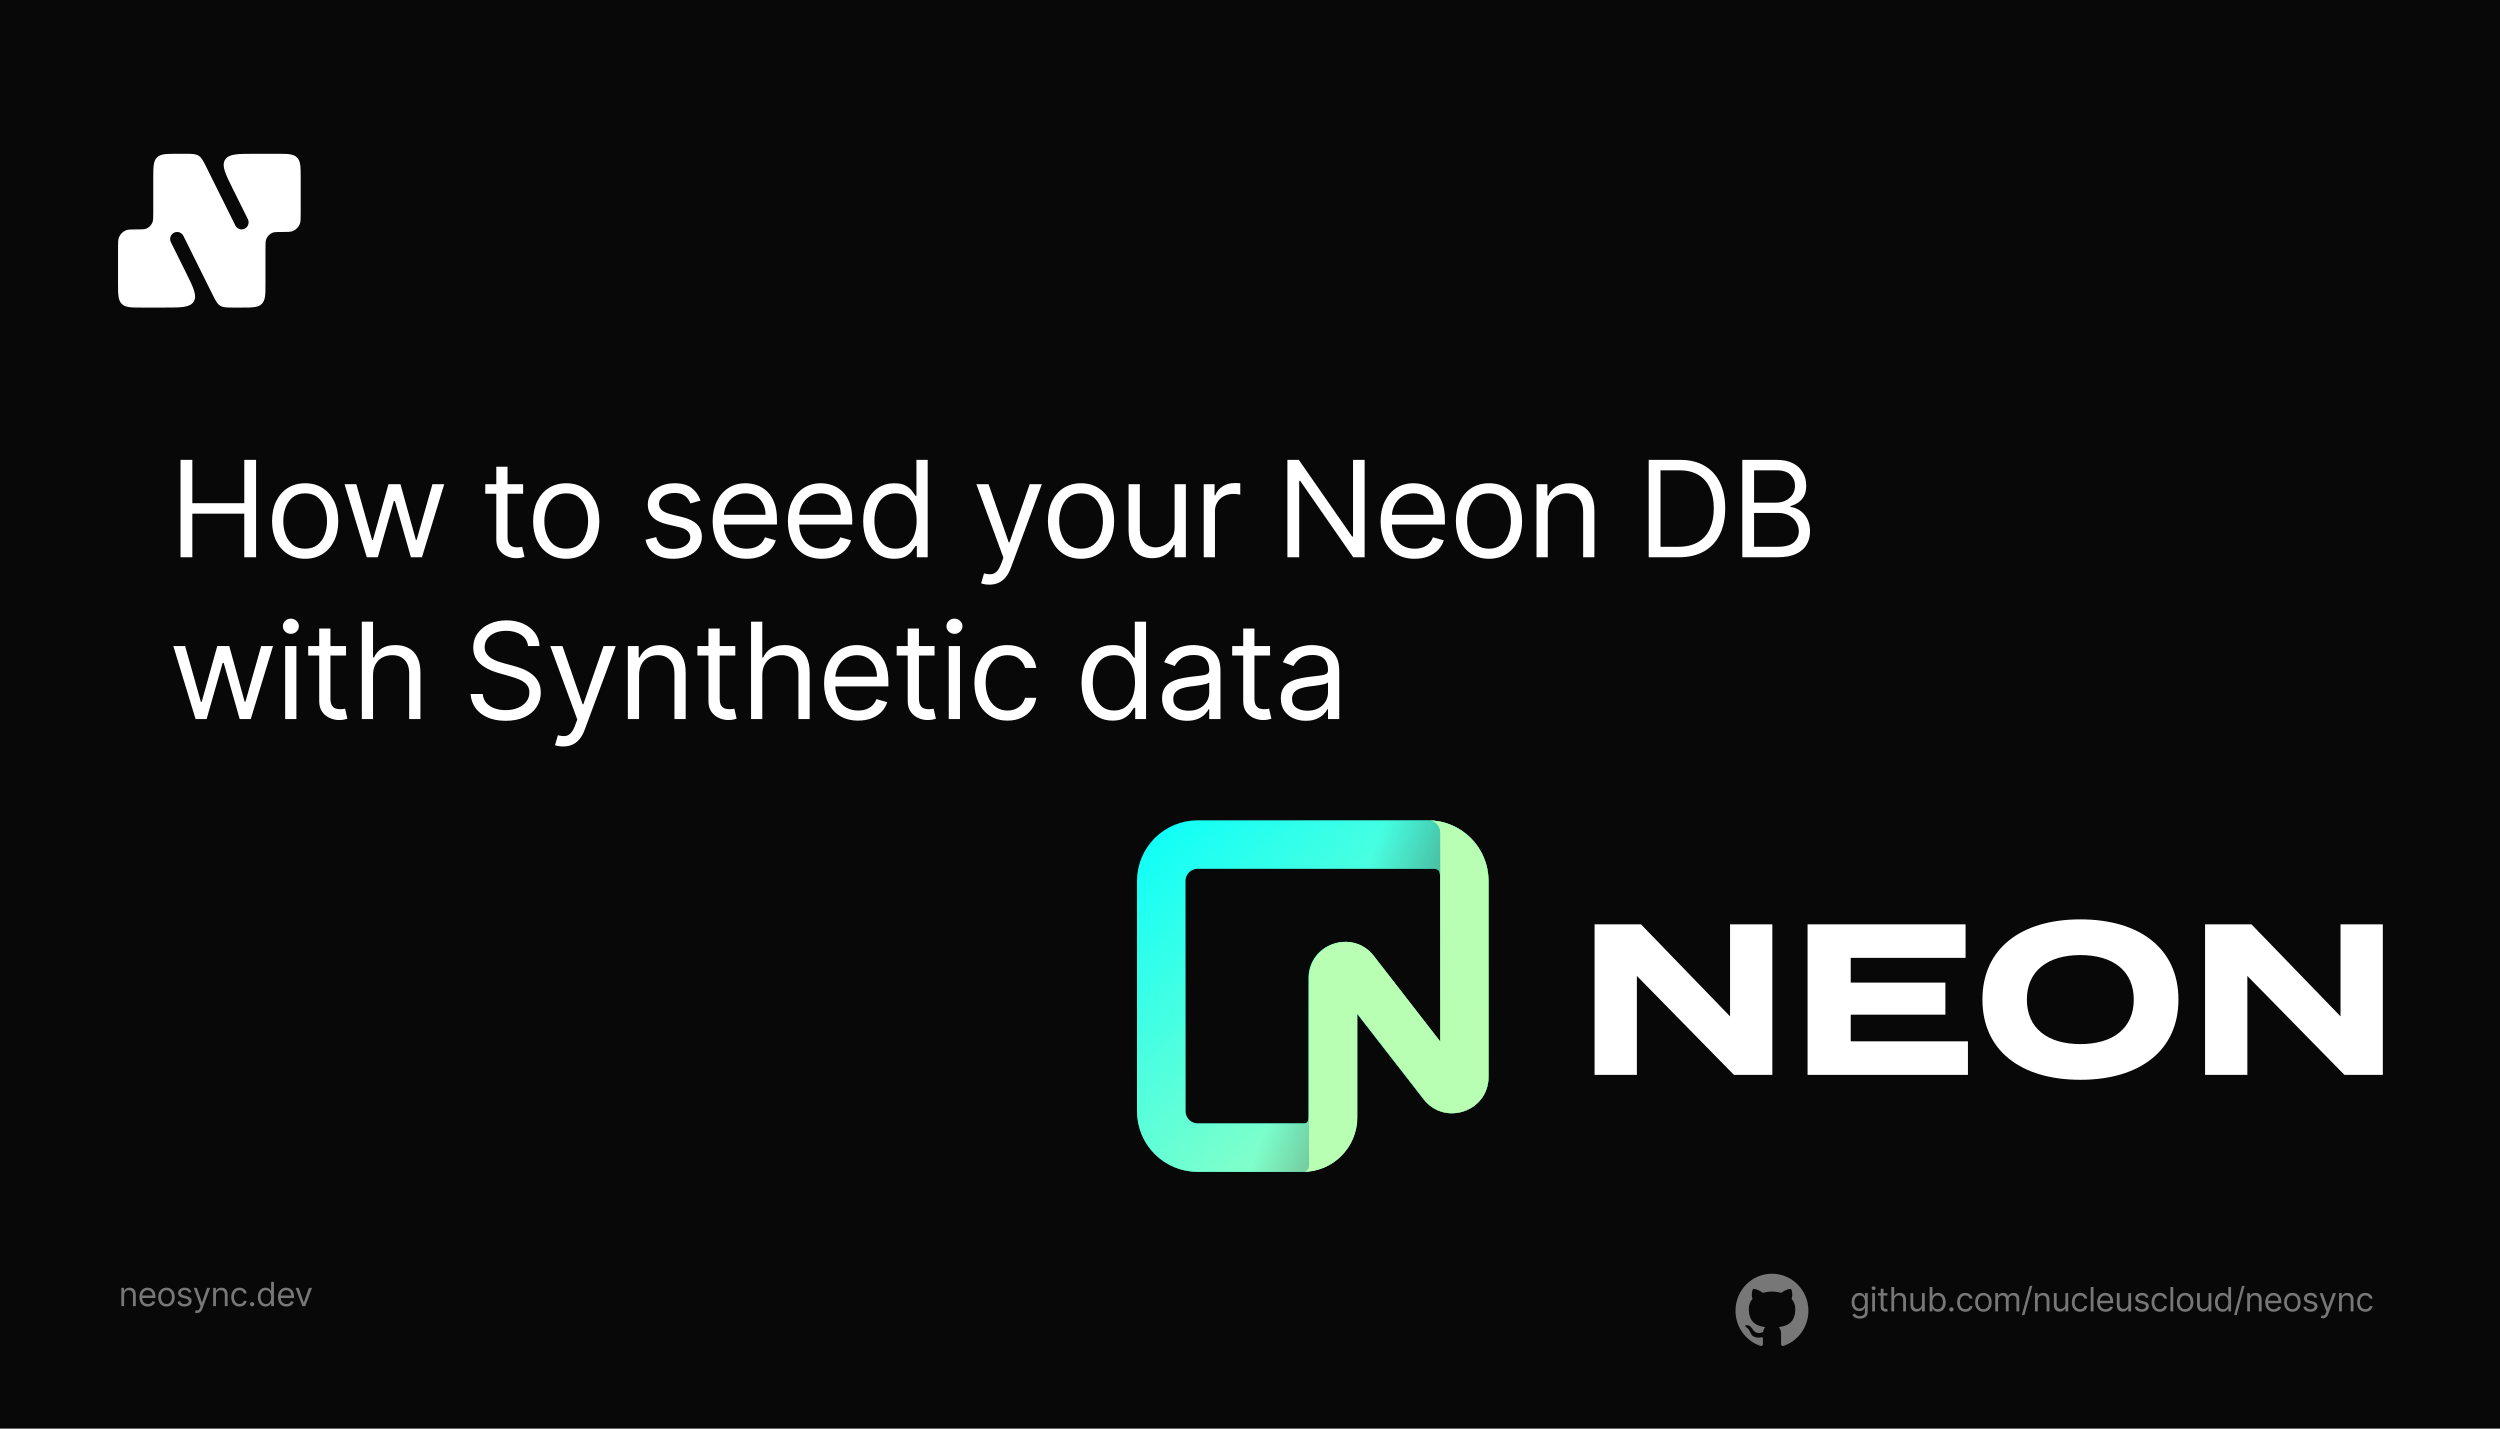 <svg width="1792" height="1024" viewBox="0 0 1792 1024" fill="none" xmlns="http://www.w3.org/2000/svg">
<rect width="1792" height="1024" fill="#080808"/>
<path d="M202.417 165.765C206.276 165.765 208.206 165.765 209.733 165.142C211.868 164.271 213.561 162.559 214.423 160.4C215.039 158.856 215.039 156.905 215.039 153.002V153.002V127.894C215.039 119.81 215.039 115.767 212.555 113.256C210.072 110.744 206.074 110.744 198.079 110.744H182.71C170.387 110.744 164.226 110.744 161.741 114.818C159.257 118.892 162.023 124.459 167.555 135.593L178.122 156.863C179.966 160.574 177.298 164.949 173.191 164.949C171.104 164.949 169.196 163.759 168.26 161.874L147.552 120.195C145.268 115.597 144.125 113.297 142.079 112.021C140.032 110.744 137.487 110.744 132.398 110.744L127.323 110.744C119.328 110.744 115.33 110.744 112.847 113.256C110.363 115.768 110.363 119.81 110.363 127.894L110.363 152.186C110.363 156.089 110.363 158.04 109.747 159.584C108.885 161.743 107.192 163.455 105.057 164.326C103.53 164.95 101.6 164.95 97.741 164.95H97.741C93.882 164.95 91.952 164.95 90.425 165.573C88.29 166.444 86.597 168.156 85.736 170.315C85.119 171.859 85.119 173.81 85.119 177.713V202.821C85.119 210.905 85.119 214.948 87.603 217.459C90.087 219.971 94.084 219.971 102.079 219.971H102.079H117.449C129.771 219.971 135.932 219.971 138.417 215.897C140.901 211.823 138.135 206.256 132.604 195.122L122.036 173.852C120.192 170.14 122.86 165.766 126.967 165.766C129.054 165.766 130.962 166.956 131.899 168.841L152.606 210.52C154.891 215.118 156.033 217.418 158.08 218.694C160.126 219.97 162.671 219.97 167.761 219.97H167.761H172.835C180.83 219.97 184.828 219.97 187.312 217.459C189.795 214.947 189.795 210.905 189.795 202.82V178.529C189.795 174.626 189.795 172.675 190.412 171.131C191.274 168.972 192.966 167.26 195.102 166.389C196.629 165.765 198.558 165.765 202.417 165.765Z" fill="white"/>
<path d="M202.417 165.765C206.276 165.765 208.206 165.765 209.733 165.142C211.868 164.271 213.561 162.559 214.423 160.4C215.039 158.856 215.039 156.905 215.039 153.002V153.002V127.894C215.039 119.81 215.039 115.767 212.555 113.256C210.072 110.744 206.074 110.744 198.079 110.744H182.71C170.387 110.744 164.226 110.744 161.741 114.818C159.257 118.892 162.023 124.459 167.555 135.593L178.122 156.863C179.966 160.574 177.298 164.949 173.191 164.949C171.104 164.949 169.196 163.759 168.26 161.874L147.552 120.195C145.268 115.597 144.125 113.297 142.079 112.021C140.032 110.744 137.487 110.744 132.398 110.744L127.323 110.744C119.328 110.744 115.33 110.744 112.847 113.256C110.363 115.768 110.363 119.81 110.363 127.894L110.363 152.186C110.363 156.089 110.363 158.04 109.747 159.584C108.885 161.743 107.192 163.455 105.057 164.326C103.53 164.95 101.6 164.95 97.741 164.95H97.741C93.882 164.95 91.952 164.95 90.425 165.573C88.29 166.444 86.597 168.156 85.736 170.315C85.119 171.859 85.119 173.81 85.119 177.713V202.821C85.119 210.905 85.119 214.948 87.603 217.459C90.087 219.971 94.084 219.971 102.079 219.971H102.079H117.449C129.771 219.971 135.932 219.971 138.417 215.897C140.901 211.823 138.135 206.256 132.604 195.122L122.036 173.852C120.192 170.14 122.86 165.766 126.967 165.766C129.054 165.766 130.962 166.956 131.899 168.841L152.606 210.52C154.891 215.118 156.033 217.418 158.08 218.694C160.126 219.97 162.671 219.97 167.761 219.97H167.761H172.835C180.83 219.97 184.828 219.97 187.312 217.459C189.795 214.947 189.795 210.905 189.795 202.82V178.529C189.795 174.626 189.795 172.675 190.412 171.131C191.274 168.972 192.966 167.26 195.102 166.389C196.629 165.765 198.558 165.765 202.417 165.765Z" stroke="white"/>
<path d="M129.415 399.441V329.623H137.87V360.714H175.097V329.623H183.552V399.441H175.097V368.214H137.87V399.441H129.415ZM218.74 400.532C214.013 400.532 209.865 399.407 206.297 397.157C202.751 394.907 199.978 391.76 197.978 387.714C196.001 383.669 195.013 378.941 195.013 373.532C195.013 368.078 196.001 363.316 197.978 359.248C199.978 355.18 202.751 352.021 206.297 349.771C209.865 347.521 214.013 346.396 218.74 346.396C223.467 346.396 227.603 347.521 231.149 349.771C234.717 352.021 237.49 355.18 239.467 359.248C241.467 363.316 242.467 368.078 242.467 373.532C242.467 378.941 241.467 383.669 239.467 387.714C237.49 391.76 234.717 394.907 231.149 397.157C227.603 399.407 223.467 400.532 218.74 400.532ZM218.74 393.305C222.331 393.305 225.285 392.385 227.603 390.544C229.922 388.703 231.638 386.282 232.751 383.282C233.865 380.282 234.422 377.032 234.422 373.532C234.422 370.032 233.865 366.771 232.751 363.748C231.638 360.725 229.922 358.282 227.603 356.419C225.285 354.555 222.331 353.623 218.74 353.623C215.149 353.623 212.194 354.555 209.876 356.419C207.558 358.282 205.842 360.725 204.728 363.748C203.615 366.771 203.058 370.032 203.058 373.532C203.058 377.032 203.615 380.282 204.728 383.282C205.842 386.282 207.558 388.703 209.876 390.544C212.194 392.385 215.149 393.305 218.74 393.305ZM262.911 399.441L246.956 347.078H255.411L266.729 387.169H267.274L278.456 347.078H287.047L298.093 387.032H298.638L309.956 347.078H318.411L302.456 399.441H294.547L283.093 359.214H282.274L270.82 399.441H262.911ZM374.98 347.078V353.896H347.843V347.078H374.98ZM355.753 334.532H363.798V384.441C363.798 386.714 364.128 388.419 364.787 389.555C365.468 390.669 366.332 391.419 367.378 391.805C368.446 392.169 369.571 392.35 370.753 392.35C371.639 392.35 372.366 392.305 372.934 392.214C373.503 392.1 373.957 392.01 374.298 391.941L375.934 399.169C375.389 399.373 374.628 399.578 373.65 399.782C372.673 400.01 371.434 400.123 369.934 400.123C367.662 400.123 365.434 399.635 363.253 398.657C361.093 397.68 359.298 396.191 357.866 394.191C356.457 392.191 355.753 389.669 355.753 386.623V334.532ZM405.872 400.532C401.145 400.532 396.997 399.407 393.429 397.157C389.884 394.907 387.111 391.76 385.111 387.714C383.134 383.669 382.145 378.941 382.145 373.532C382.145 368.078 383.134 363.316 385.111 359.248C387.111 355.18 389.884 352.021 393.429 349.771C396.997 347.521 401.145 346.396 405.872 346.396C410.6 346.396 414.736 347.521 418.281 349.771C421.85 352.021 424.622 355.18 426.6 359.248C428.6 363.316 429.6 368.078 429.6 373.532C429.6 378.941 428.6 383.669 426.6 387.714C424.622 391.76 421.85 394.907 418.281 397.157C414.736 399.407 410.6 400.532 405.872 400.532ZM405.872 393.305C409.463 393.305 412.418 392.385 414.736 390.544C417.054 388.703 418.77 386.282 419.884 383.282C420.997 380.282 421.554 377.032 421.554 373.532C421.554 370.032 420.997 366.771 419.884 363.748C418.77 360.725 417.054 358.282 414.736 356.419C412.418 354.555 409.463 353.623 405.872 353.623C402.281 353.623 399.327 354.555 397.009 356.419C394.69 358.282 392.975 360.725 391.861 363.748C390.747 366.771 390.19 370.032 390.19 373.532C390.19 377.032 390.747 380.282 391.861 383.282C392.975 386.282 394.69 388.703 397.009 390.544C399.327 392.385 402.281 393.305 405.872 393.305ZM502.132 358.805L494.904 360.85C494.45 359.646 493.779 358.475 492.893 357.339C492.029 356.18 490.848 355.225 489.348 354.475C487.848 353.725 485.927 353.35 483.586 353.35C480.382 353.35 477.711 354.089 475.575 355.566C473.461 357.021 472.404 358.873 472.404 361.123C472.404 363.123 473.132 364.703 474.586 365.862C476.041 367.021 478.314 367.987 481.404 368.76L489.177 370.669C493.859 371.805 497.348 373.544 499.643 375.885C501.939 378.203 503.086 381.191 503.086 384.85C503.086 387.85 502.223 390.532 500.495 392.896C498.791 395.26 496.404 397.123 493.336 398.487C490.268 399.85 486.7 400.532 482.632 400.532C477.291 400.532 472.87 399.373 469.37 397.055C465.87 394.737 463.654 391.35 462.723 386.896L470.359 384.987C471.086 387.805 472.461 389.919 474.484 391.328C476.529 392.737 479.2 393.441 482.495 393.441C486.245 393.441 489.223 392.646 491.427 391.055C493.654 389.441 494.768 387.51 494.768 385.26C494.768 383.441 494.132 381.919 492.859 380.691C491.586 379.441 489.632 378.51 486.995 377.896L478.268 375.85C473.473 374.714 469.95 372.953 467.7 370.566C465.473 368.157 464.359 365.146 464.359 361.532C464.359 358.578 465.189 355.964 466.848 353.691C468.529 351.419 470.814 349.635 473.7 348.339C476.609 347.044 479.904 346.396 483.586 346.396C488.768 346.396 492.836 347.532 495.791 349.805C498.768 352.078 500.882 355.078 502.132 358.805ZM535.232 400.532C530.186 400.532 525.834 399.419 522.175 397.191C518.538 394.941 515.732 391.805 513.754 387.782C511.8 383.737 510.823 379.032 510.823 373.669C510.823 368.305 511.8 363.578 513.754 359.487C515.732 355.373 518.482 352.169 522.004 349.873C525.55 347.555 529.686 346.396 534.413 346.396C537.141 346.396 539.834 346.85 542.493 347.76C545.152 348.669 547.573 350.146 549.754 352.191C551.936 354.214 553.675 356.896 554.97 360.237C556.266 363.578 556.913 367.691 556.913 372.578V375.987H516.55V369.032H548.732C548.732 366.078 548.141 363.441 546.959 361.123C545.8 358.805 544.141 356.975 541.982 355.635C539.845 354.294 537.323 353.623 534.413 353.623C531.209 353.623 528.436 354.419 526.095 356.01C523.777 357.578 521.993 359.623 520.743 362.146C519.493 364.669 518.868 367.373 518.868 370.26V374.896C518.868 378.85 519.55 382.203 520.913 384.953C522.3 387.68 524.22 389.76 526.675 391.191C529.129 392.6 531.982 393.305 535.232 393.305C537.345 393.305 539.254 393.01 540.959 392.419C542.686 391.805 544.175 390.896 545.425 389.691C546.675 388.464 547.641 386.941 548.323 385.123L556.095 387.305C555.277 389.941 553.902 392.26 551.97 394.26C550.038 396.237 547.652 397.782 544.811 398.896C541.97 399.987 538.777 400.532 535.232 400.532ZM589.187 400.532C584.141 400.532 579.789 399.419 576.13 397.191C572.493 394.941 569.687 391.805 567.709 387.782C565.755 383.737 564.778 379.032 564.778 373.669C564.778 368.305 565.755 363.578 567.709 359.487C569.687 355.373 572.437 352.169 575.959 349.873C579.505 347.555 583.641 346.396 588.368 346.396C591.096 346.396 593.789 346.85 596.448 347.76C599.107 348.669 601.528 350.146 603.709 352.191C605.891 354.214 607.63 356.896 608.925 360.237C610.221 363.578 610.868 367.691 610.868 372.578V375.987H570.505V369.032H602.687C602.687 366.078 602.096 363.441 600.914 361.123C599.755 358.805 598.096 356.975 595.937 355.635C593.8 354.294 591.278 353.623 588.368 353.623C585.164 353.623 582.391 354.419 580.05 356.01C577.732 357.578 575.948 359.623 574.698 362.146C573.448 364.669 572.823 367.373 572.823 370.26V374.896C572.823 378.85 573.505 382.203 574.868 384.953C576.255 387.68 578.175 389.76 580.63 391.191C583.084 392.6 585.937 393.305 589.187 393.305C591.3 393.305 593.209 393.01 594.914 392.419C596.641 391.805 598.13 390.896 599.38 389.691C600.63 388.464 601.596 386.941 602.278 385.123L610.05 387.305C609.232 389.941 607.857 392.26 605.925 394.26C603.993 396.237 601.607 397.782 598.766 398.896C595.925 399.987 592.732 400.532 589.187 400.532ZM640.96 400.532C636.596 400.532 632.744 399.43 629.403 397.225C626.062 394.998 623.448 391.862 621.562 387.816C619.676 383.748 618.733 378.941 618.733 373.396C618.733 367.896 619.676 363.123 621.562 359.078C623.448 355.032 626.073 351.907 629.437 349.703C632.801 347.498 636.687 346.396 641.096 346.396C644.505 346.396 647.198 346.964 649.176 348.1C651.176 349.214 652.698 350.487 653.744 351.919C654.812 353.328 655.642 354.487 656.233 355.396H656.914V329.623H664.96V399.441H657.187V391.396H656.233C655.642 392.35 654.801 393.555 653.71 395.01C652.619 396.441 651.062 397.725 649.039 398.862C647.017 399.975 644.323 400.532 640.96 400.532ZM642.051 393.305C645.278 393.305 648.005 392.464 650.233 390.782C652.46 389.078 654.153 386.725 655.312 383.725C656.471 380.703 657.051 377.214 657.051 373.26C657.051 369.35 656.483 365.93 655.346 362.998C654.21 360.044 652.528 357.748 650.301 356.112C648.073 354.453 645.323 353.623 642.051 353.623C638.642 353.623 635.801 354.498 633.528 356.248C631.278 357.975 629.585 360.328 628.448 363.305C627.335 366.26 626.778 369.578 626.778 373.26C626.778 376.987 627.346 380.373 628.483 383.419C629.642 386.441 631.346 388.85 633.596 390.646C635.869 392.419 638.687 393.305 642.051 393.305ZM709.154 419.078C707.79 419.078 706.574 418.964 705.506 418.737C704.438 418.532 703.699 418.328 703.29 418.123L705.336 411.032C707.29 411.532 709.018 411.714 710.518 411.578C712.018 411.441 713.347 410.771 714.506 409.566C715.688 408.385 716.768 406.464 717.745 403.805L719.245 399.714L699.881 347.078H708.608L723.063 388.805H723.608L738.063 347.078H746.79L724.563 407.078C723.563 409.782 722.324 412.021 720.847 413.794C719.37 415.589 717.654 416.919 715.699 417.782C713.768 418.646 711.586 419.078 709.154 419.078ZM774.887 400.532C770.16 400.532 766.012 399.407 762.444 397.157C758.899 394.907 756.126 391.76 754.126 387.714C752.149 383.669 751.16 378.941 751.16 373.532C751.16 368.078 752.149 363.316 754.126 359.248C756.126 355.18 758.899 352.021 762.444 349.771C766.012 347.521 770.16 346.396 774.887 346.396C779.615 346.396 783.751 347.521 787.296 349.771C790.865 352.021 793.637 355.18 795.615 359.248C797.615 363.316 798.615 368.078 798.615 373.532C798.615 378.941 797.615 383.669 795.615 387.714C793.637 391.76 790.865 394.907 787.296 397.157C783.751 399.407 779.615 400.532 774.887 400.532ZM774.887 393.305C778.478 393.305 781.433 392.385 783.751 390.544C786.069 388.703 787.785 386.282 788.899 383.282C790.012 380.282 790.569 377.032 790.569 373.532C790.569 370.032 790.012 366.771 788.899 363.748C787.785 360.725 786.069 358.282 783.751 356.419C781.433 354.555 778.478 353.623 774.887 353.623C771.296 353.623 768.342 354.555 766.024 356.419C763.705 358.282 761.99 360.725 760.876 363.748C759.762 366.771 759.205 370.032 759.205 373.532C759.205 377.032 759.762 380.282 760.876 383.282C761.99 386.282 763.705 388.703 766.024 390.544C768.342 392.385 771.296 393.305 774.887 393.305ZM841.976 378.032V347.078H850.021V399.441H841.976V390.578H841.43C840.203 393.237 838.294 395.498 835.703 397.362C833.112 399.203 829.839 400.123 825.885 400.123C822.612 400.123 819.703 399.407 817.158 397.975C814.612 396.521 812.612 394.339 811.158 391.43C809.703 388.498 808.976 384.805 808.976 380.35V347.078H817.021V379.805C817.021 383.623 818.089 386.669 820.226 388.941C822.385 391.214 825.135 392.35 828.476 392.35C830.476 392.35 832.51 391.839 834.578 390.816C836.669 389.794 838.419 388.225 839.828 386.112C841.26 383.998 841.976 381.305 841.976 378.032ZM862.837 399.441V347.078H870.61V354.987H871.155C872.11 352.396 873.837 350.294 876.337 348.68C878.837 347.066 881.655 346.26 884.792 346.26C885.383 346.26 886.121 346.271 887.008 346.294C887.894 346.316 888.564 346.35 889.019 346.396V354.578C888.746 354.51 888.121 354.407 887.144 354.271C886.189 354.112 885.178 354.032 884.11 354.032C881.564 354.032 879.292 354.566 877.292 355.635C875.314 356.68 873.746 358.135 872.587 359.998C871.451 361.839 870.883 363.941 870.883 366.305V399.441H862.837ZM978.17 329.623V399.441H969.989L931.943 344.623H931.261V399.441H922.807V329.623H930.989L969.17 384.578H969.852V329.623H978.17ZM1014.03 400.532C1008.99 400.532 1004.63 399.419 1000.97 397.191C997.338 394.941 994.532 391.805 992.554 387.782C990.6 383.737 989.623 379.032 989.623 373.669C989.623 368.305 990.6 363.578 992.554 359.487C994.532 355.373 997.282 352.169 1000.8 349.873C1004.35 347.555 1008.49 346.396 1013.21 346.396C1015.94 346.396 1018.63 346.85 1021.29 347.76C1023.95 348.669 1026.37 350.146 1028.55 352.191C1030.74 354.214 1032.47 356.896 1033.77 360.237C1035.07 363.578 1035.71 367.691 1035.71 372.578V375.987H995.35V369.032H1027.53C1027.53 366.078 1026.94 363.441 1025.76 361.123C1024.6 358.805 1022.94 356.975 1020.78 355.635C1018.65 354.294 1016.12 353.623 1013.21 353.623C1010.01 353.623 1007.24 354.419 1004.9 356.01C1002.58 357.578 1000.79 359.623 999.543 362.146C998.293 364.669 997.668 367.373 997.668 370.26V374.896C997.668 378.85 998.35 382.203 999.713 384.953C1001.1 387.68 1003.02 389.76 1005.47 391.191C1007.93 392.6 1010.78 393.305 1014.03 393.305C1016.15 393.305 1018.05 393.01 1019.76 392.419C1021.49 391.805 1022.97 390.896 1024.22 389.691C1025.47 388.464 1026.44 386.941 1027.12 385.123L1034.9 387.305C1034.08 389.941 1032.7 392.26 1030.77 394.26C1028.84 396.237 1026.45 397.782 1023.61 398.896C1020.77 399.987 1017.58 400.532 1014.03 400.532ZM1067.3 400.532C1062.58 400.532 1058.43 399.407 1054.86 397.157C1051.32 394.907 1048.54 391.76 1046.54 387.714C1044.57 383.669 1043.58 378.941 1043.58 373.532C1043.58 368.078 1044.57 363.316 1046.54 359.248C1048.54 355.18 1051.32 352.021 1054.86 349.771C1058.43 347.521 1062.58 346.396 1067.3 346.396C1072.03 346.396 1076.17 347.521 1079.71 349.771C1083.28 352.021 1086.05 355.18 1088.03 359.248C1090.03 363.316 1091.03 368.078 1091.03 373.532C1091.03 378.941 1090.03 383.669 1088.03 387.714C1086.05 391.76 1083.28 394.907 1079.71 397.157C1076.17 399.407 1072.03 400.532 1067.3 400.532ZM1067.3 393.305C1070.9 393.305 1073.85 392.385 1076.17 390.544C1078.49 388.703 1080.2 386.282 1081.32 383.282C1082.43 380.282 1082.99 377.032 1082.99 373.532C1082.99 370.032 1082.43 366.771 1081.32 363.748C1080.2 360.725 1078.49 358.282 1076.17 356.419C1073.85 354.555 1070.9 353.623 1067.3 353.623C1063.71 353.623 1060.76 354.555 1058.44 356.419C1056.12 358.282 1054.41 360.725 1053.29 363.748C1052.18 366.771 1051.62 370.032 1051.62 373.532C1051.62 377.032 1052.18 380.282 1053.29 383.282C1054.41 386.282 1056.12 388.703 1058.44 390.544C1060.76 392.385 1063.71 393.305 1067.3 393.305ZM1109.44 367.941V399.441H1101.39V347.078H1109.17V355.26H1109.85C1111.08 352.6 1112.94 350.464 1115.44 348.85C1117.94 347.214 1121.17 346.396 1125.12 346.396C1128.67 346.396 1131.77 347.123 1134.43 348.578C1137.09 350.01 1139.15 352.191 1140.63 355.123C1142.11 358.032 1142.85 361.714 1142.85 366.169V399.441H1134.8V366.714C1134.8 362.6 1133.73 359.396 1131.6 357.1C1129.46 354.782 1126.53 353.623 1122.8 353.623C1120.23 353.623 1117.94 354.18 1115.92 355.294C1113.92 356.407 1112.34 358.032 1111.18 360.169C1110.02 362.305 1109.44 364.896 1109.44 367.941ZM1203.35 399.441H1181.8V329.623H1204.3C1211.07 329.623 1216.87 331.021 1221.69 333.816C1226.51 336.589 1230.2 340.578 1232.77 345.782C1235.33 350.964 1236.62 357.169 1236.62 364.396C1236.62 371.669 1235.32 377.93 1232.73 383.18C1230.14 388.407 1226.37 392.43 1221.41 395.248C1216.46 398.044 1210.44 399.441 1203.35 399.441ZM1190.26 391.941H1202.8C1208.57 391.941 1213.36 390.828 1217.15 388.6C1220.95 386.373 1223.78 383.203 1225.64 379.089C1227.51 374.975 1228.44 370.078 1228.44 364.396C1228.44 358.76 1227.52 353.907 1225.68 349.839C1223.83 345.748 1221.08 342.612 1217.43 340.43C1213.77 338.225 1209.21 337.123 1203.76 337.123H1190.26V391.941ZM1248.88 399.441V329.623H1273.29C1278.15 329.623 1282.16 330.464 1285.32 332.146C1288.48 333.805 1290.83 336.044 1292.38 338.862C1293.93 341.657 1294.7 344.76 1294.7 348.169C1294.7 351.169 1294.16 353.646 1293.1 355.6C1292.05 357.555 1290.66 359.1 1288.94 360.237C1287.23 361.373 1285.38 362.214 1283.38 362.76V363.441C1285.52 363.578 1287.66 364.328 1289.82 365.691C1291.98 367.055 1293.79 369.01 1295.24 371.555C1296.7 374.1 1297.43 377.214 1297.43 380.896C1297.43 384.396 1296.63 387.544 1295.04 390.339C1293.45 393.135 1290.94 395.35 1287.51 396.987C1284.07 398.623 1279.61 399.441 1274.11 399.441H1248.88ZM1257.33 391.941H1274.11C1279.63 391.941 1283.55 390.873 1285.87 388.737C1288.21 386.578 1289.38 383.964 1289.38 380.896C1289.38 378.532 1288.78 376.35 1287.57 374.35C1286.37 372.328 1284.65 370.714 1282.43 369.51C1280.2 368.282 1277.56 367.669 1274.52 367.669H1257.33V391.941ZM1257.33 360.305H1273.02C1275.56 360.305 1277.86 359.805 1279.9 358.805C1281.97 357.805 1283.61 356.396 1284.81 354.578C1286.04 352.76 1286.65 350.623 1286.65 348.169C1286.65 345.1 1285.58 342.498 1283.45 340.362C1281.31 338.203 1277.93 337.123 1273.29 337.123H1257.33V360.305ZM140.188 515.441L124.234 463.078H132.688L144.006 503.169H144.552L155.734 463.078H164.325L175.37 503.032H175.915L187.234 463.078H195.688L179.734 515.441H171.825L160.37 475.214H159.552L148.097 515.441H140.188ZM204.405 515.441V463.078H212.45V515.441H204.405ZM208.495 454.35C206.927 454.35 205.575 453.816 204.439 452.748C203.325 451.68 202.768 450.396 202.768 448.896C202.768 447.396 203.325 446.112 204.439 445.044C205.575 443.975 206.927 443.441 208.495 443.441C210.064 443.441 211.405 443.975 212.518 445.044C213.655 446.112 214.223 447.396 214.223 448.896C214.223 450.396 213.655 451.68 212.518 452.748C211.405 453.816 210.064 454.35 208.495 454.35ZM248.039 463.078V469.896H220.902V463.078H248.039ZM228.811 450.532H236.857V500.441C236.857 502.714 237.186 504.419 237.845 505.555C238.527 506.669 239.391 507.419 240.436 507.805C241.504 508.169 242.629 508.35 243.811 508.35C244.698 508.35 245.425 508.305 245.993 508.214C246.561 508.1 247.016 508.01 247.357 507.941L248.993 515.169C248.448 515.373 247.686 515.578 246.709 515.782C245.732 516.01 244.493 516.123 242.993 516.123C240.72 516.123 238.493 515.635 236.311 514.657C234.152 513.68 232.357 512.191 230.925 510.191C229.516 508.191 228.811 505.669 228.811 502.623V450.532ZM267.391 483.941V515.441H259.346V445.623H267.391V471.26H268.073C269.3 468.555 271.141 466.407 273.596 464.816C276.073 463.203 279.369 462.396 283.482 462.396C287.05 462.396 290.175 463.112 292.857 464.544C295.539 465.953 297.619 468.123 299.096 471.055C300.596 473.964 301.346 477.669 301.346 482.169V515.441H293.3V482.714C293.3 478.555 292.221 475.339 290.062 473.066C287.925 470.771 284.959 469.623 281.164 469.623C278.528 469.623 276.164 470.18 274.073 471.294C272.005 472.407 270.369 474.032 269.164 476.169C267.982 478.305 267.391 480.896 267.391 483.941ZM378.497 463.078C378.088 459.623 376.429 456.941 373.52 455.032C370.611 453.123 367.043 452.169 362.815 452.169C359.725 452.169 357.02 452.669 354.702 453.669C352.406 454.669 350.611 456.044 349.315 457.794C348.043 459.544 347.406 461.532 347.406 463.76C347.406 465.623 347.85 467.225 348.736 468.566C349.645 469.885 350.804 470.987 352.213 471.873C353.622 472.737 355.1 473.453 356.645 474.021C358.19 474.566 359.611 475.01 360.906 475.35L367.997 477.26C369.815 477.737 371.838 478.396 374.065 479.237C376.315 480.078 378.463 481.225 380.509 482.68C382.577 484.112 384.281 485.953 385.622 488.203C386.963 490.453 387.634 493.214 387.634 496.487C387.634 500.26 386.645 503.669 384.668 506.714C382.713 509.76 379.85 512.18 376.077 513.975C372.327 515.771 367.77 516.669 362.406 516.669C357.406 516.669 353.077 515.862 349.418 514.248C345.781 512.635 342.918 510.385 340.827 507.498C338.759 504.612 337.588 501.26 337.315 497.441H346.043C346.27 500.078 347.156 502.26 348.702 503.987C350.27 505.691 352.247 506.964 354.634 507.805C357.043 508.623 359.634 509.032 362.406 509.032C365.634 509.032 368.531 508.51 371.1 507.464C373.668 506.396 375.702 504.919 377.202 503.032C378.702 501.123 379.452 498.896 379.452 496.35C379.452 494.032 378.804 492.146 377.509 490.691C376.213 489.237 374.509 488.055 372.395 487.146C370.281 486.237 367.997 485.441 365.543 484.76L356.952 482.305C351.497 480.737 347.179 478.498 343.997 475.589C340.815 472.68 339.225 468.873 339.225 464.169C339.225 460.26 340.281 456.85 342.395 453.941C344.531 451.01 347.395 448.737 350.986 447.123C354.6 445.487 358.634 444.669 363.088 444.669C367.588 444.669 371.588 445.475 375.088 447.089C378.588 448.68 381.361 450.862 383.406 453.635C385.475 456.407 386.565 459.555 386.679 463.078H378.497ZM403.705 535.078C402.342 535.078 401.126 534.964 400.057 534.737C398.989 534.532 398.251 534.328 397.842 534.123L399.887 527.032C401.842 527.532 403.569 527.714 405.069 527.578C406.569 527.441 407.898 526.771 409.057 525.566C410.239 524.385 411.319 522.464 412.296 519.805L413.796 515.714L394.432 463.078H403.16L417.614 504.805H418.16L432.614 463.078H441.342L419.114 523.078C418.114 525.782 416.876 528.021 415.398 529.794C413.921 531.589 412.205 532.919 410.251 533.782C408.319 534.646 406.137 535.078 403.705 535.078ZM458.086 483.941V515.441H450.041V463.078H457.814V471.26H458.495C459.723 468.6 461.586 466.464 464.086 464.85C466.586 463.214 469.814 462.396 473.768 462.396C477.314 462.396 480.416 463.123 483.075 464.578C485.734 466.01 487.802 468.191 489.279 471.123C490.757 474.032 491.495 477.714 491.495 482.169V515.441H483.45V482.714C483.45 478.6 482.382 475.396 480.245 473.1C478.109 470.782 475.177 469.623 471.45 469.623C468.882 469.623 466.586 470.18 464.564 471.294C462.564 472.407 460.984 474.032 459.825 476.169C458.666 478.305 458.086 480.896 458.086 483.941ZM527.05 463.078V469.896H499.913V463.078H527.05ZM507.823 450.532H515.868V500.441C515.868 502.714 516.198 504.419 516.857 505.555C517.538 506.669 518.402 507.419 519.448 507.805C520.516 508.169 521.641 508.35 522.823 508.35C523.709 508.35 524.436 508.305 525.004 508.214C525.573 508.1 526.027 508.01 526.368 507.941L528.004 515.169C527.459 515.373 526.698 515.578 525.72 515.782C524.743 516.01 523.504 516.123 522.004 516.123C519.732 516.123 517.504 515.635 515.323 514.657C513.163 513.68 511.368 512.191 509.936 510.191C508.527 508.191 507.823 505.669 507.823 502.623V450.532ZM546.403 483.941V515.441H538.357V445.623H546.403V471.26H547.084C548.312 468.555 550.153 466.407 552.607 464.816C555.084 463.203 558.38 462.396 562.493 462.396C566.062 462.396 569.187 463.112 571.868 464.544C574.55 465.953 576.63 468.123 578.107 471.055C579.607 473.964 580.357 477.669 580.357 482.169V515.441H572.312V482.714C572.312 478.555 571.232 475.339 569.073 473.066C566.937 470.771 563.971 469.623 560.175 469.623C557.539 469.623 555.175 470.18 553.084 471.294C551.016 472.407 549.38 474.032 548.175 476.169C546.993 478.305 546.403 480.896 546.403 483.941ZM615.11 516.532C610.065 516.532 605.713 515.419 602.054 513.191C598.417 510.941 595.61 507.805 593.633 503.782C591.679 499.737 590.701 495.032 590.701 489.669C590.701 484.305 591.679 479.578 593.633 475.487C595.61 471.373 598.36 468.169 601.883 465.873C605.429 463.555 609.565 462.396 614.292 462.396C617.019 462.396 619.713 462.85 622.372 463.76C625.031 464.669 627.451 466.146 629.633 468.191C631.815 470.214 633.554 472.896 634.849 476.237C636.144 479.578 636.792 483.691 636.792 488.578V491.987H596.429V485.032H628.61C628.61 482.078 628.019 479.441 626.838 477.123C625.679 474.805 624.019 472.975 621.86 471.635C619.724 470.294 617.201 469.623 614.292 469.623C611.088 469.623 608.315 470.419 605.974 472.01C603.656 473.578 601.872 475.623 600.622 478.146C599.372 480.669 598.747 483.373 598.747 486.26V490.896C598.747 494.85 599.429 498.203 600.792 500.953C602.179 503.68 604.099 505.76 606.554 507.191C609.008 508.6 611.86 509.305 615.11 509.305C617.224 509.305 619.133 509.01 620.838 508.419C622.565 507.805 624.054 506.896 625.304 505.691C626.554 504.464 627.519 502.941 628.201 501.123L635.974 503.305C635.156 505.941 633.781 508.26 631.849 510.26C629.917 512.237 627.531 513.782 624.69 514.896C621.849 515.987 618.656 516.532 615.11 516.532ZM669.884 463.078V469.896H642.747V463.078H669.884ZM650.656 450.532H658.702V500.441C658.702 502.714 659.031 504.419 659.69 505.555C660.372 506.669 661.236 507.419 662.281 507.805C663.349 508.169 664.474 508.35 665.656 508.35C666.543 508.35 667.27 508.305 667.838 508.214C668.406 508.1 668.861 508.01 669.202 507.941L670.838 515.169C670.293 515.373 669.531 515.578 668.554 515.782C667.577 516.01 666.338 516.123 664.838 516.123C662.565 516.123 660.338 515.635 658.156 514.657C655.997 513.68 654.202 512.191 652.77 510.191C651.361 508.191 650.656 505.669 650.656 502.623V450.532ZM680.066 515.441V463.078H688.111V515.441H680.066ZM684.157 454.35C682.589 454.35 681.236 453.816 680.1 452.748C678.986 451.68 678.429 450.396 678.429 448.896C678.429 447.396 678.986 446.112 680.1 445.044C681.236 443.975 682.589 443.441 684.157 443.441C685.725 443.441 687.066 443.975 688.179 445.044C689.316 446.112 689.884 447.396 689.884 448.896C689.884 450.396 689.316 451.68 688.179 452.748C687.066 453.816 685.725 454.35 684.157 454.35ZM722.2 516.532C717.291 516.532 713.063 515.373 709.518 513.055C705.973 510.737 703.245 507.544 701.336 503.475C699.427 499.407 698.473 494.76 698.473 489.532C698.473 484.214 699.45 479.521 701.404 475.453C703.382 471.362 706.132 468.169 709.654 465.873C713.2 463.555 717.336 462.396 722.063 462.396C725.745 462.396 729.063 463.078 732.018 464.441C734.973 465.805 737.393 467.714 739.279 470.169C741.166 472.623 742.336 475.487 742.791 478.76H734.745C734.132 476.373 732.768 474.26 730.654 472.419C728.563 470.555 725.745 469.623 722.2 469.623C719.063 469.623 716.313 470.441 713.95 472.078C711.609 473.691 709.779 475.975 708.461 478.93C707.166 481.862 706.518 485.305 706.518 489.26C706.518 493.305 707.154 496.828 708.427 499.828C709.723 502.828 711.541 505.157 713.882 506.816C716.245 508.475 719.018 509.305 722.2 509.305C724.291 509.305 726.188 508.941 727.893 508.214C729.598 507.487 731.041 506.441 732.223 505.078C733.404 503.714 734.245 502.078 734.745 500.169H742.791C742.336 503.26 741.211 506.044 739.416 508.521C737.643 510.975 735.291 512.93 732.359 514.385C729.45 515.816 726.063 516.532 722.2 516.532ZM797.485 516.532C793.121 516.532 789.269 515.43 785.928 513.225C782.587 510.998 779.973 507.862 778.087 503.816C776.201 499.748 775.258 494.941 775.258 489.396C775.258 483.896 776.201 479.123 778.087 475.078C779.973 471.032 782.598 467.907 785.962 465.703C789.326 463.498 793.212 462.396 797.621 462.396C801.03 462.396 803.723 462.964 805.701 464.1C807.701 465.214 809.223 466.487 810.269 467.919C811.337 469.328 812.167 470.487 812.758 471.396H813.439V445.623H821.485V515.441H813.712V507.396H812.758C812.167 508.35 811.326 509.555 810.235 511.01C809.144 512.441 807.587 513.725 805.564 514.862C803.542 515.975 800.848 516.532 797.485 516.532ZM798.576 509.305C801.803 509.305 804.53 508.464 806.758 506.782C808.985 505.078 810.678 502.725 811.837 499.725C812.996 496.703 813.576 493.214 813.576 489.26C813.576 485.35 813.008 481.93 811.871 478.998C810.735 476.044 809.053 473.748 806.826 472.112C804.598 470.453 801.848 469.623 798.576 469.623C795.167 469.623 792.326 470.498 790.053 472.248C787.803 473.975 786.11 476.328 784.973 479.305C783.86 482.26 783.303 485.578 783.303 489.26C783.303 492.987 783.871 496.373 785.008 499.419C786.167 502.441 787.871 504.85 790.121 506.646C792.394 508.419 795.212 509.305 798.576 509.305ZM850.826 516.669C847.508 516.669 844.497 516.044 841.792 514.794C839.088 513.521 836.94 511.691 835.349 509.305C833.758 506.896 832.963 503.987 832.963 500.578C832.963 497.578 833.553 495.146 834.735 493.282C835.917 491.396 837.497 489.919 839.474 488.85C841.451 487.782 843.633 486.987 846.019 486.464C848.428 485.919 850.849 485.487 853.281 485.169C856.463 484.76 859.042 484.453 861.019 484.248C863.019 484.021 864.474 483.646 865.383 483.123C866.315 482.6 866.781 481.691 866.781 480.396V480.123C866.781 476.76 865.86 474.146 864.019 472.282C862.201 470.419 859.44 469.487 855.735 469.487C851.894 469.487 848.883 470.328 846.701 472.01C844.519 473.691 842.985 475.487 842.099 477.396L834.463 474.669C835.826 471.487 837.644 469.01 839.917 467.237C842.213 465.441 844.713 464.191 847.417 463.487C850.144 462.76 852.826 462.396 855.463 462.396C857.144 462.396 859.076 462.6 861.258 463.01C863.463 463.396 865.588 464.203 867.633 465.43C869.701 466.657 871.417 468.51 872.781 470.987C874.144 473.464 874.826 476.782 874.826 480.941V515.441H866.781V508.35H866.372C865.826 509.487 864.917 510.703 863.644 511.998C862.372 513.294 860.678 514.396 858.565 515.305C856.451 516.214 853.872 516.669 850.826 516.669ZM852.053 509.441C855.235 509.441 857.917 508.816 860.099 507.566C862.303 506.316 863.963 504.703 865.076 502.725C866.213 500.748 866.781 498.669 866.781 496.487V489.123C866.44 489.532 865.69 489.907 864.531 490.248C863.394 490.566 862.076 490.85 860.576 491.1C859.099 491.328 857.656 491.532 856.247 491.714C854.86 491.873 853.735 492.01 852.872 492.123C850.781 492.396 848.826 492.839 847.008 493.453C845.213 494.044 843.758 494.941 842.644 496.146C841.553 497.328 841.008 498.941 841.008 500.987C841.008 503.782 842.042 505.896 844.11 507.328C846.201 508.737 848.849 509.441 852.053 509.441ZM910.364 463.078V469.896H883.227V463.078H910.364ZM891.136 450.532H899.182V500.441C899.182 502.714 899.511 504.419 900.17 505.555C900.852 506.669 901.716 507.419 902.761 507.805C903.829 508.169 904.954 508.35 906.136 508.35C907.023 508.35 907.75 508.305 908.318 508.214C908.886 508.1 909.341 508.01 909.682 507.941L911.318 515.169C910.773 515.373 910.011 515.578 909.034 515.782C908.057 516.01 906.818 516.123 905.318 516.123C903.045 516.123 900.818 515.635 898.636 514.657C896.477 513.68 894.682 512.191 893.25 510.191C891.841 508.191 891.136 505.669 891.136 502.623V450.532ZM935.955 516.669C932.637 516.669 929.625 516.044 926.921 514.794C924.216 513.521 922.069 511.691 920.478 509.305C918.887 506.896 918.091 503.987 918.091 500.578C918.091 497.578 918.682 495.146 919.864 493.282C921.046 491.396 922.625 489.919 924.603 488.85C926.58 487.782 928.762 486.987 931.148 486.464C933.557 485.919 935.978 485.487 938.409 485.169C941.591 484.76 944.171 484.453 946.148 484.248C948.148 484.021 949.603 483.646 950.512 483.123C951.444 482.6 951.909 481.691 951.909 480.396V480.123C951.909 476.76 950.989 474.146 949.148 472.282C947.33 470.419 944.569 469.487 940.864 469.487C937.023 469.487 934.012 470.328 931.83 472.01C929.648 473.691 928.114 475.487 927.228 477.396L919.591 474.669C920.955 471.487 922.773 469.01 925.046 467.237C927.341 465.441 929.841 464.191 932.546 463.487C935.273 462.76 937.955 462.396 940.591 462.396C942.273 462.396 944.205 462.6 946.387 463.01C948.591 463.396 950.716 464.203 952.762 465.43C954.83 466.657 956.546 468.51 957.909 470.987C959.273 473.464 959.955 476.782 959.955 480.941V515.441H951.909V508.35H951.5C950.955 509.487 950.046 510.703 948.773 511.998C947.5 513.294 945.807 514.396 943.694 515.305C941.58 516.214 939 516.669 935.955 516.669ZM937.182 509.441C940.364 509.441 943.046 508.816 945.228 507.566C947.432 506.316 949.091 504.703 950.205 502.725C951.341 500.748 951.909 498.669 951.909 496.487V489.123C951.569 489.532 950.819 489.907 949.659 490.248C948.523 490.566 947.205 490.85 945.705 491.1C944.228 491.328 942.784 491.532 941.375 491.714C939.989 491.873 938.864 492.01 938 492.123C935.909 492.396 933.955 492.839 932.137 493.453C930.341 494.044 928.887 494.941 927.773 496.146C926.682 497.328 926.137 498.941 926.137 500.987C926.137 503.782 927.171 505.896 929.239 507.328C931.33 508.737 933.978 509.441 937.182 509.441Z" fill="white"/>
<path d="M88.971 928.381V936.256H86.96V923.165H88.903V925.21H89.074C89.38 924.546 89.846 924.012 90.471 923.608C91.096 923.199 91.903 922.994 92.892 922.994C93.778 922.994 94.554 923.176 95.219 923.54C95.883 923.898 96.4 924.443 96.77 925.176C97.139 925.904 97.324 926.824 97.324 927.938V936.256H95.312V928.074C95.312 927.046 95.045 926.244 94.511 925.671C93.977 925.091 93.244 924.801 92.312 924.801C91.67 924.801 91.096 924.941 90.591 925.219C90.091 925.497 89.696 925.904 89.406 926.438C89.116 926.972 88.971 927.619 88.971 928.381ZM106.008 936.529C104.746 936.529 103.658 936.25 102.744 935.693C101.834 935.131 101.133 934.347 100.638 933.341C100.15 932.33 99.906 931.154 99.906 929.813C99.906 928.472 100.15 927.29 100.638 926.267C101.133 925.239 101.82 924.438 102.701 923.864C103.587 923.284 104.621 922.994 105.803 922.994C106.485 922.994 107.158 923.108 107.823 923.335C108.488 923.563 109.093 923.932 109.638 924.443C110.184 924.949 110.619 925.619 110.942 926.455C111.266 927.29 111.428 928.318 111.428 929.54V930.392H101.337V928.654H109.383C109.383 927.915 109.235 927.256 108.94 926.676C108.65 926.097 108.235 925.639 107.695 925.304C107.161 924.969 106.53 924.801 105.803 924.801C105.002 924.801 104.309 925 103.724 925.398C103.144 925.79 102.698 926.301 102.386 926.932C102.073 927.563 101.917 928.239 101.917 928.96V930.119C101.917 931.108 102.087 931.946 102.428 932.634C102.775 933.316 103.255 933.835 103.869 934.193C104.482 934.546 105.195 934.722 106.008 934.722C106.536 934.722 107.013 934.648 107.44 934.5C107.871 934.347 108.244 934.119 108.556 933.818C108.869 933.512 109.11 933.131 109.28 932.676L111.224 933.222C111.019 933.881 110.675 934.46 110.192 934.96C109.709 935.455 109.113 935.841 108.403 936.119C107.692 936.392 106.894 936.529 106.008 936.529ZM119.326 936.529C118.144 936.529 117.107 936.247 116.215 935.685C115.329 935.122 114.636 934.335 114.136 933.324C113.641 932.313 113.394 931.131 113.394 929.779C113.394 928.415 113.641 927.225 114.136 926.208C114.636 925.191 115.329 924.401 116.215 923.838C117.107 923.276 118.144 922.994 119.326 922.994C120.508 922.994 121.542 923.276 122.428 923.838C123.32 924.401 124.014 925.191 124.508 926.208C125.008 927.225 125.258 928.415 125.258 929.779C125.258 931.131 125.008 932.313 124.508 933.324C124.014 934.335 123.32 935.122 122.428 935.685C121.542 936.247 120.508 936.529 119.326 936.529ZM119.326 934.722C120.224 934.722 120.962 934.492 121.542 934.031C122.121 933.571 122.55 932.966 122.829 932.216C123.107 931.466 123.247 930.654 123.247 929.779C123.247 928.904 123.107 928.088 122.829 927.333C122.55 926.577 122.121 925.966 121.542 925.5C120.962 925.034 120.224 924.801 119.326 924.801C118.428 924.801 117.69 925.034 117.11 925.5C116.531 925.966 116.102 926.577 115.823 927.333C115.545 928.088 115.406 928.904 115.406 929.779C115.406 930.654 115.545 931.466 115.823 932.216C116.102 932.966 116.531 933.571 117.11 934.031C117.69 934.492 118.428 934.722 119.326 934.722ZM137.121 926.097L135.314 926.608C135.2 926.307 135.033 926.014 134.811 925.73C134.595 925.441 134.3 925.202 133.925 925.014C133.55 924.827 133.07 924.733 132.485 924.733C131.683 924.733 131.016 924.918 130.482 925.287C129.953 925.651 129.689 926.114 129.689 926.676C129.689 927.176 129.871 927.571 130.235 927.861C130.598 928.151 131.166 928.392 131.939 928.585L133.882 929.063C135.053 929.347 135.925 929.781 136.499 930.367C137.073 930.946 137.36 931.693 137.36 932.608C137.36 933.358 137.144 934.029 136.712 934.619C136.286 935.21 135.689 935.676 134.922 936.017C134.155 936.358 133.263 936.529 132.246 936.529C130.911 936.529 129.806 936.239 128.931 935.659C128.056 935.08 127.502 934.233 127.269 933.119L129.178 932.642C129.36 933.347 129.703 933.875 130.209 934.227C130.72 934.58 131.388 934.756 132.212 934.756C133.149 934.756 133.894 934.557 134.445 934.159C135.002 933.756 135.28 933.273 135.28 932.71C135.28 932.256 135.121 931.875 134.803 931.568C134.485 931.256 133.996 931.023 133.337 930.869L131.155 930.358C129.956 930.074 129.075 929.634 128.513 929.037C127.956 928.435 127.678 927.682 127.678 926.779C127.678 926.04 127.885 925.387 128.3 924.818C128.72 924.25 129.291 923.804 130.013 923.48C130.74 923.156 131.564 922.994 132.485 922.994C133.78 922.994 134.797 923.279 135.536 923.847C136.28 924.415 136.808 925.165 137.121 926.097ZM141.203 941.165C140.862 941.165 140.558 941.137 140.291 941.08C140.024 941.029 139.839 940.977 139.737 940.926L140.248 939.154C140.737 939.279 141.169 939.324 141.544 939.29C141.919 939.256 142.251 939.088 142.541 938.787C142.836 938.492 143.106 938.012 143.35 937.347L143.725 936.324L138.885 923.165H141.066L144.68 933.597H144.816L148.43 923.165H150.612L145.055 938.165C144.805 938.841 144.495 939.401 144.126 939.844C143.757 940.293 143.328 940.625 142.839 940.841C142.356 941.057 141.811 941.165 141.203 941.165ZM154.798 928.381V936.256H152.787V923.165H154.73V925.21H154.9C155.207 924.546 155.673 924.012 156.298 923.608C156.923 923.199 157.73 922.994 158.718 922.994C159.605 922.994 160.38 923.176 161.045 923.54C161.71 923.898 162.227 924.443 162.596 925.176C162.966 925.904 163.15 926.824 163.15 927.938V936.256H161.139V928.074C161.139 927.046 160.872 926.244 160.338 925.671C159.804 925.091 159.071 924.801 158.139 924.801C157.497 924.801 156.923 924.941 156.417 925.219C155.917 925.497 155.522 925.904 155.233 926.438C154.943 926.972 154.798 927.619 154.798 928.381ZM171.664 936.529C170.437 936.529 169.38 936.239 168.493 935.659C167.607 935.08 166.925 934.281 166.448 933.264C165.971 932.247 165.732 931.085 165.732 929.779C165.732 928.449 165.976 927.276 166.465 926.259C166.959 925.236 167.647 924.438 168.527 923.864C169.414 923.284 170.448 922.994 171.63 922.994C172.55 922.994 173.38 923.165 174.118 923.506C174.857 923.847 175.462 924.324 175.934 924.938C176.405 925.551 176.698 926.267 176.812 927.085H174.8C174.647 926.489 174.306 925.96 173.777 925.5C173.255 925.034 172.55 924.801 171.664 924.801C170.88 924.801 170.192 925.006 169.601 925.415C169.016 925.818 168.559 926.389 168.229 927.128C167.905 927.861 167.743 928.722 167.743 929.71C167.743 930.722 167.902 931.602 168.221 932.352C168.545 933.102 168.999 933.685 169.584 934.1C170.175 934.514 170.868 934.722 171.664 934.722C172.187 934.722 172.661 934.631 173.087 934.449C173.513 934.267 173.874 934.006 174.17 933.665C174.465 933.324 174.675 932.915 174.8 932.438H176.812C176.698 933.21 176.417 933.906 175.968 934.526C175.525 935.139 174.937 935.628 174.204 935.992C173.476 936.35 172.63 936.529 171.664 936.529ZM180.738 936.392C180.317 936.392 179.957 936.242 179.655 935.941C179.354 935.639 179.204 935.279 179.204 934.858C179.204 934.438 179.354 934.077 179.655 933.776C179.957 933.475 180.317 933.324 180.738 933.324C181.158 933.324 181.519 933.475 181.82 933.776C182.121 934.077 182.272 934.438 182.272 934.858C182.272 935.137 182.201 935.392 182.059 935.625C181.922 935.858 181.738 936.046 181.505 936.188C181.278 936.324 181.022 936.392 180.738 936.392ZM190.344 936.529C189.254 936.529 188.291 936.253 187.455 935.702C186.62 935.145 185.967 934.361 185.495 933.35C185.023 932.333 184.788 931.131 184.788 929.744C184.788 928.369 185.023 927.176 185.495 926.165C185.967 925.154 186.623 924.372 187.464 923.821C188.305 923.27 189.276 922.994 190.379 922.994C191.231 922.994 191.904 923.137 192.398 923.421C192.898 923.699 193.279 924.017 193.541 924.375C193.808 924.727 194.015 925.017 194.163 925.244H194.333V918.801H196.344V936.256H194.401V934.244H194.163C194.015 934.483 193.805 934.784 193.532 935.148C193.259 935.506 192.87 935.827 192.364 936.111C191.859 936.389 191.185 936.529 190.344 936.529ZM190.617 934.722C191.424 934.722 192.106 934.512 192.663 934.091C193.219 933.665 193.643 933.077 193.933 932.327C194.222 931.571 194.367 930.699 194.367 929.71C194.367 928.733 194.225 927.878 193.941 927.145C193.657 926.406 193.237 925.833 192.68 925.423C192.123 925.009 191.435 924.801 190.617 924.801C189.765 924.801 189.055 925.02 188.487 925.458C187.924 925.889 187.501 926.477 187.217 927.222C186.938 927.96 186.799 928.79 186.799 929.71C186.799 930.642 186.941 931.489 187.225 932.25C187.515 933.006 187.941 933.608 188.504 934.057C189.072 934.5 189.776 934.722 190.617 934.722ZM205.316 936.529C204.055 936.529 202.967 936.25 202.052 935.693C201.143 935.131 200.441 934.347 199.947 933.341C199.458 932.33 199.214 931.154 199.214 929.813C199.214 928.472 199.458 927.29 199.947 926.267C200.441 925.239 201.129 924.438 202.009 923.864C202.896 923.284 203.93 922.994 205.112 922.994C205.793 922.994 206.467 923.108 207.132 923.335C207.796 923.563 208.401 923.932 208.947 924.443C209.492 924.949 209.927 925.619 210.251 926.455C210.575 927.29 210.737 928.318 210.737 929.54V930.392H200.646V928.654H208.691C208.691 927.915 208.543 927.256 208.248 926.676C207.958 926.097 207.543 925.639 207.004 925.304C206.47 924.969 205.839 924.801 205.112 924.801C204.311 924.801 203.617 925 203.032 925.398C202.453 925.79 202.007 926.301 201.694 926.932C201.382 927.563 201.225 928.239 201.225 928.96V930.119C201.225 931.108 201.396 931.946 201.737 932.634C202.083 933.316 202.563 933.835 203.177 934.193C203.791 934.546 204.504 934.722 205.316 934.722C205.845 934.722 206.322 934.648 206.748 934.5C207.18 934.347 207.552 934.119 207.864 933.818C208.177 933.512 208.418 933.131 208.589 932.676L210.532 933.222C210.328 933.881 209.984 934.46 209.501 934.96C209.018 935.455 208.421 935.841 207.711 936.119C207.001 936.392 206.203 936.529 205.316 936.529ZM223.622 923.165L218.781 936.256H216.736L211.895 923.165H214.077L217.691 933.597H217.827L221.441 923.165H223.622Z" fill="#777777"/>
<path d="M1333.12 945.182C1332.15 945.182 1331.32 945.057 1330.62 944.807C1329.92 944.562 1329.34 944.239 1328.87 943.835C1328.41 943.438 1328.05 943.011 1327.77 942.557L1329.38 941.432C1329.56 941.67 1329.79 941.943 1330.07 942.25C1330.34 942.562 1330.72 942.832 1331.21 943.06C1331.7 943.293 1332.34 943.409 1333.12 943.409C1334.18 943.409 1335.05 943.153 1335.74 942.642C1336.43 942.131 1336.77 941.33 1336.77 940.239V937.58H1336.6C1336.45 937.818 1336.24 938.114 1335.97 938.466C1335.7 938.812 1335.32 939.122 1334.81 939.395C1334.31 939.662 1333.64 939.795 1332.78 939.795C1331.73 939.795 1330.78 939.545 1329.94 939.045C1329.1 938.545 1328.44 937.818 1327.95 936.864C1327.47 935.909 1327.23 934.75 1327.23 933.386C1327.23 932.045 1327.46 930.878 1327.93 929.884C1328.41 928.884 1329.06 928.111 1329.9 927.565C1330.74 927.014 1331.72 926.739 1332.82 926.739C1333.67 926.739 1334.35 926.881 1334.85 927.165C1335.35 927.443 1335.74 927.761 1336.01 928.119C1336.28 928.472 1336.49 928.761 1336.64 928.989H1336.84V926.909H1338.78V940.375C1338.78 941.5 1338.53 942.415 1338.02 943.119C1337.51 943.83 1336.83 944.349 1335.97 944.679C1335.12 945.014 1334.17 945.182 1333.12 945.182ZM1333.06 937.989C1333.86 937.989 1334.55 937.804 1335.1 937.435C1335.66 937.065 1336.08 936.534 1336.37 935.841C1336.66 935.148 1336.81 934.318 1336.81 933.352C1336.81 932.409 1336.66 931.577 1336.38 930.855C1336.1 930.134 1335.68 929.568 1335.12 929.159C1334.56 928.75 1333.88 928.545 1333.06 928.545C1332.2 928.545 1331.49 928.761 1330.93 929.193C1330.36 929.625 1329.94 930.205 1329.66 930.932C1329.38 931.659 1329.24 932.466 1329.24 933.352C1329.24 934.261 1329.38 935.065 1329.66 935.764C1329.95 936.457 1330.38 937.003 1330.94 937.401C1331.51 937.793 1332.22 937.989 1333.06 937.989ZM1341.99 940V926.909H1344V940H1341.99ZM1343.01 924.727C1342.62 924.727 1342.28 924.594 1341.99 924.327C1341.72 924.06 1341.58 923.739 1341.58 923.364C1341.58 922.989 1341.72 922.668 1341.99 922.401C1342.28 922.134 1342.62 922 1343.01 922C1343.4 922 1343.74 922.134 1344.01 922.401C1344.3 922.668 1344.44 922.989 1344.44 923.364C1344.44 923.739 1344.3 924.06 1344.01 924.327C1343.74 924.594 1343.4 924.727 1343.01 924.727ZM1352.89 926.909V928.614H1346.11V926.909H1352.89ZM1348.09 923.773H1350.1V936.25C1350.1 936.818 1350.18 937.244 1350.35 937.528C1350.52 937.807 1350.73 937.994 1350.99 938.091C1351.26 938.182 1351.54 938.227 1351.84 938.227C1352.06 938.227 1352.24 938.216 1352.38 938.193C1352.53 938.165 1352.64 938.142 1352.72 938.125L1353.13 939.932C1353 939.983 1352.81 940.034 1352.56 940.085C1352.32 940.142 1352.01 940.17 1351.63 940.17C1351.06 940.17 1350.51 940.048 1349.96 939.804C1349.42 939.56 1348.97 939.188 1348.62 938.688C1348.26 938.188 1348.09 937.557 1348.09 936.795V923.773ZM1357.73 932.125V940H1355.72V922.545H1357.73V928.955H1357.9C1358.21 928.278 1358.67 927.741 1359.28 927.344C1359.9 926.94 1360.73 926.739 1361.76 926.739C1362.65 926.739 1363.43 926.918 1364.1 927.276C1364.77 927.628 1365.29 928.17 1365.66 928.903C1366.03 929.631 1366.22 930.557 1366.22 931.682V940H1364.21V931.818C1364.21 930.778 1363.94 929.974 1363.4 929.406C1362.87 928.832 1362.12 928.545 1361.18 928.545C1360.52 928.545 1359.93 928.685 1359.4 928.963C1358.89 929.241 1358.48 929.648 1358.18 930.182C1357.88 930.716 1357.73 931.364 1357.73 932.125ZM1377.67 934.648V926.909H1379.68V940H1377.67V937.784H1377.53C1377.23 938.449 1376.75 939.014 1376.1 939.48C1375.46 939.94 1374.64 940.17 1373.65 940.17C1372.83 940.17 1372.1 939.991 1371.47 939.634C1370.83 939.27 1370.33 938.724 1369.97 937.997C1369.6 937.264 1369.42 936.341 1369.42 935.227V926.909H1371.43V935.091C1371.43 936.045 1371.7 936.807 1372.23 937.375C1372.77 937.943 1373.46 938.227 1374.3 938.227C1374.8 938.227 1375.3 938.099 1375.82 937.844C1376.34 937.588 1376.78 937.196 1377.13 936.668C1377.49 936.139 1377.67 935.466 1377.67 934.648ZM1383.16 940V922.545H1385.17V928.989H1385.34C1385.49 928.761 1385.69 928.472 1385.95 928.119C1386.22 927.761 1386.6 927.443 1387.1 927.165C1387.6 926.881 1388.27 926.739 1389.12 926.739C1390.23 926.739 1391.2 927.014 1392.04 927.565C1392.88 928.116 1393.54 928.898 1394.01 929.909C1394.48 930.92 1394.72 932.114 1394.72 933.489C1394.72 934.875 1394.48 936.077 1394.01 937.094C1393.54 938.105 1392.88 938.889 1392.05 939.446C1391.21 939.997 1390.25 940.273 1389.16 940.273C1388.32 940.273 1387.64 940.134 1387.14 939.855C1386.63 939.571 1386.24 939.25 1385.97 938.892C1385.7 938.528 1385.49 938.227 1385.34 937.989H1385.1V940H1383.16ZM1385.14 933.455C1385.14 934.443 1385.28 935.315 1385.57 936.071C1385.86 936.821 1386.28 937.409 1386.84 937.835C1387.4 938.256 1388.08 938.466 1388.89 938.466C1389.73 938.466 1390.43 938.244 1390.99 937.801C1391.56 937.352 1391.99 936.75 1392.27 935.994C1392.56 935.233 1392.7 934.386 1392.7 933.455C1392.7 932.534 1392.56 931.705 1392.28 930.966C1392 930.222 1391.58 929.634 1391.01 929.202C1390.45 928.764 1389.74 928.545 1388.89 928.545C1388.07 928.545 1387.38 928.753 1386.82 929.168C1386.27 929.577 1385.85 930.151 1385.56 930.889C1385.28 931.622 1385.14 932.477 1385.14 933.455ZM1398.78 940.136C1398.36 940.136 1398 939.986 1397.7 939.685C1397.39 939.384 1397.24 939.023 1397.24 938.602C1397.24 938.182 1397.39 937.821 1397.7 937.52C1398 937.219 1398.36 937.068 1398.78 937.068C1399.2 937.068 1399.56 937.219 1399.86 937.52C1400.16 937.821 1400.31 938.182 1400.31 938.602C1400.31 938.881 1400.24 939.136 1400.1 939.369C1399.96 939.602 1399.78 939.79 1399.55 939.932C1399.32 940.068 1399.06 940.136 1398.78 940.136ZM1408.76 940.273C1407.53 940.273 1406.48 939.983 1405.59 939.403C1404.7 938.824 1404.02 938.026 1403.54 937.009C1403.07 935.991 1402.83 934.83 1402.83 933.523C1402.83 932.193 1403.07 931.02 1403.56 930.003C1404.06 928.98 1404.74 928.182 1405.62 927.608C1406.51 927.028 1407.54 926.739 1408.73 926.739C1409.65 926.739 1410.48 926.909 1411.21 927.25C1411.95 927.591 1412.56 928.068 1413.03 928.682C1413.5 929.295 1413.79 930.011 1413.91 930.83H1411.9C1411.74 930.233 1411.4 929.705 1410.87 929.244C1410.35 928.778 1409.65 928.545 1408.76 928.545C1407.98 928.545 1407.29 928.75 1406.7 929.159C1406.11 929.562 1405.65 930.134 1405.33 930.872C1405 931.605 1404.84 932.466 1404.84 933.455C1404.84 934.466 1405 935.347 1405.32 936.097C1405.64 936.847 1406.1 937.429 1406.68 937.844C1407.27 938.259 1407.96 938.466 1408.76 938.466C1409.28 938.466 1409.76 938.375 1410.18 938.193C1410.61 938.011 1410.97 937.75 1411.27 937.409C1411.56 937.068 1411.77 936.659 1411.9 936.182H1413.91C1413.79 936.955 1413.51 937.651 1413.06 938.27C1412.62 938.884 1412.03 939.372 1411.3 939.736C1410.57 940.094 1409.73 940.273 1408.76 940.273ZM1421.69 940.273C1420.5 940.273 1419.47 939.991 1418.58 939.429C1417.69 938.866 1417 938.08 1416.5 937.068C1416 936.057 1415.75 934.875 1415.75 933.523C1415.75 932.159 1416 930.969 1416.5 929.952C1417 928.935 1417.69 928.145 1418.58 927.582C1419.47 927.02 1420.5 926.739 1421.69 926.739C1422.87 926.739 1423.9 927.02 1424.79 927.582C1425.68 928.145 1426.37 928.935 1426.87 929.952C1427.37 930.969 1427.62 932.159 1427.62 933.523C1427.62 934.875 1427.37 936.057 1426.87 937.068C1426.37 938.08 1425.68 938.866 1424.79 939.429C1423.9 939.991 1422.87 940.273 1421.69 940.273ZM1421.69 938.466C1422.58 938.466 1423.32 938.236 1423.9 937.776C1424.48 937.315 1424.91 936.71 1425.19 935.96C1425.47 935.21 1425.61 934.398 1425.61 933.523C1425.61 932.648 1425.47 931.832 1425.19 931.077C1424.91 930.321 1424.48 929.71 1423.9 929.244C1423.32 928.778 1422.58 928.545 1421.69 928.545C1420.79 928.545 1420.05 928.778 1419.47 929.244C1418.89 929.71 1418.46 930.321 1418.18 931.077C1417.91 931.832 1417.77 932.648 1417.77 933.523C1417.77 934.398 1417.91 935.21 1418.18 935.96C1418.46 936.71 1418.89 937.315 1419.47 937.776C1420.05 938.236 1420.79 938.466 1421.69 938.466ZM1430.21 940V926.909H1432.15V928.955H1432.32C1432.59 928.256 1433.04 927.713 1433.64 927.327C1434.25 926.935 1434.98 926.739 1435.83 926.739C1436.7 926.739 1437.42 926.935 1437.99 927.327C1438.57 927.713 1439.02 928.256 1439.34 928.955H1439.48C1439.82 928.278 1440.32 927.741 1440.99 927.344C1441.66 926.94 1442.46 926.739 1443.4 926.739C1444.57 926.739 1445.53 927.105 1446.27 927.838C1447.02 928.565 1447.39 929.699 1447.39 931.239V940H1445.38V931.239C1445.38 930.273 1445.11 929.582 1444.59 929.168C1444.06 928.753 1443.44 928.545 1442.72 928.545C1441.8 928.545 1441.09 928.824 1440.58 929.381C1440.07 929.932 1439.82 930.631 1439.82 931.477V940H1437.78V931.034C1437.78 930.29 1437.54 929.69 1437.05 929.236C1436.57 928.776 1435.95 928.545 1435.19 928.545C1434.66 928.545 1434.17 928.685 1433.72 928.963C1433.27 929.241 1432.91 929.628 1432.63 930.122C1432.36 930.611 1432.22 931.176 1432.22 931.818V940H1430.21ZM1456.76 921.727L1451.13 942.625H1449.29L1454.92 921.727H1456.76ZM1460.67 932.125V940H1458.66V926.909H1460.61V928.955H1460.78C1461.08 928.29 1461.55 927.756 1462.17 927.352C1462.8 926.943 1463.61 926.739 1464.59 926.739C1465.48 926.739 1466.26 926.92 1466.92 927.284C1467.59 927.642 1468.1 928.188 1468.47 928.92C1468.84 929.648 1469.03 930.568 1469.03 931.682V940H1467.01V931.818C1467.01 930.79 1466.75 929.989 1466.21 929.415C1465.68 928.835 1464.95 928.545 1464.01 928.545C1463.37 928.545 1462.8 928.685 1462.29 928.963C1461.79 929.241 1461.4 929.648 1461.11 930.182C1460.82 930.716 1460.67 931.364 1460.67 932.125ZM1480.47 934.648V926.909H1482.48V940H1480.47V937.784H1480.34C1480.03 938.449 1479.55 939.014 1478.9 939.48C1478.26 939.94 1477.44 940.17 1476.45 940.17C1475.63 940.17 1474.9 939.991 1474.27 939.634C1473.63 939.27 1473.13 938.724 1472.77 937.997C1472.4 937.264 1472.22 936.341 1472.22 935.227V926.909H1474.23V935.091C1474.23 936.045 1474.5 936.807 1475.03 937.375C1475.57 937.943 1476.26 938.227 1477.1 938.227C1477.6 938.227 1478.11 938.099 1478.62 937.844C1479.14 937.588 1479.58 937.196 1479.93 936.668C1480.29 936.139 1480.47 935.466 1480.47 934.648ZM1491.01 940.273C1489.78 940.273 1488.72 939.983 1487.83 939.403C1486.95 938.824 1486.27 938.026 1485.79 937.009C1485.31 935.991 1485.07 934.83 1485.07 933.523C1485.07 932.193 1485.32 931.02 1485.81 930.003C1486.3 928.98 1486.99 928.182 1487.87 927.608C1488.76 927.028 1489.79 926.739 1490.97 926.739C1491.89 926.739 1492.72 926.909 1493.46 927.25C1494.2 927.591 1494.8 928.068 1495.27 928.682C1495.75 929.295 1496.04 930.011 1496.15 930.83H1494.14C1493.99 930.233 1493.65 929.705 1493.12 929.244C1492.6 928.778 1491.89 928.545 1491.01 928.545C1490.22 928.545 1489.53 928.75 1488.94 929.159C1488.36 929.562 1487.9 930.134 1487.57 930.872C1487.25 931.605 1487.08 932.466 1487.08 933.455C1487.08 934.466 1487.24 935.347 1487.56 936.097C1487.89 936.847 1488.34 937.429 1488.93 937.844C1489.52 938.259 1490.21 938.466 1491.01 938.466C1491.53 938.466 1492 938.375 1492.43 938.193C1492.85 938.011 1493.22 937.75 1493.51 937.409C1493.81 937.068 1494.02 936.659 1494.14 936.182H1496.15C1496.04 936.955 1495.76 937.651 1495.31 938.27C1494.87 938.884 1494.28 939.372 1493.54 939.736C1492.82 940.094 1491.97 940.273 1491.01 940.273ZM1500.62 922.545V940H1498.61V922.545H1500.62ZM1509.32 940.273C1508.06 940.273 1506.97 939.994 1506.05 939.438C1505.14 938.875 1504.44 938.091 1503.95 937.085C1503.46 936.074 1503.21 934.898 1503.21 933.557C1503.21 932.216 1503.46 931.034 1503.95 930.011C1504.44 928.983 1505.13 928.182 1506.01 927.608C1506.9 927.028 1507.93 926.739 1509.11 926.739C1509.79 926.739 1510.47 926.852 1511.13 927.08C1511.8 927.307 1512.4 927.676 1512.95 928.188C1513.49 928.693 1513.93 929.364 1514.25 930.199C1514.58 931.034 1514.74 932.062 1514.74 933.284V934.136H1504.65V932.398H1512.69C1512.69 931.659 1512.54 931 1512.25 930.42C1511.96 929.841 1511.54 929.384 1511 929.048C1510.47 928.713 1509.84 928.545 1509.11 928.545C1508.31 928.545 1507.62 928.744 1507.03 929.142C1506.45 929.534 1506.01 930.045 1505.69 930.676C1505.38 931.307 1505.23 931.983 1505.23 932.705V933.864C1505.23 934.852 1505.4 935.69 1505.74 936.378C1506.08 937.06 1506.56 937.58 1507.18 937.938C1507.79 938.29 1508.5 938.466 1509.32 938.466C1509.85 938.466 1510.32 938.392 1510.75 938.244C1511.18 938.091 1511.55 937.864 1511.87 937.562C1512.18 937.256 1512.42 936.875 1512.59 936.42L1514.53 936.966C1514.33 937.625 1513.98 938.205 1513.5 938.705C1513.02 939.199 1512.42 939.585 1511.71 939.864C1511 940.136 1510.2 940.273 1509.32 940.273ZM1525.57 934.648V926.909H1527.58V940H1525.57V937.784H1525.43C1525.12 938.449 1524.65 939.014 1524 939.48C1523.35 939.94 1522.53 940.17 1521.54 940.17C1520.73 940.17 1520 939.991 1519.36 939.634C1518.73 939.27 1518.23 938.724 1517.86 937.997C1517.5 937.264 1517.32 936.341 1517.32 935.227V926.909H1519.33V935.091C1519.33 936.045 1519.6 936.807 1520.13 937.375C1520.67 937.943 1521.36 938.227 1522.19 938.227C1522.69 938.227 1523.2 938.099 1523.72 937.844C1524.24 937.588 1524.68 937.196 1525.03 936.668C1525.39 936.139 1525.57 935.466 1525.57 934.648ZM1540.06 929.841L1538.25 930.352C1538.13 930.051 1537.97 929.759 1537.75 929.474C1537.53 929.185 1537.23 928.946 1536.86 928.759C1536.48 928.571 1536 928.477 1535.42 928.477C1534.62 928.477 1533.95 928.662 1533.42 929.031C1532.89 929.395 1532.62 929.858 1532.62 930.42C1532.62 930.92 1532.81 931.315 1533.17 931.605C1533.53 931.895 1534.1 932.136 1534.87 932.33L1536.82 932.807C1537.99 933.091 1538.86 933.526 1539.43 934.111C1540.01 934.69 1540.29 935.437 1540.29 936.352C1540.29 937.102 1540.08 937.773 1539.65 938.364C1539.22 938.955 1538.62 939.42 1537.86 939.761C1537.09 940.102 1536.2 940.273 1535.18 940.273C1533.84 940.273 1532.74 939.983 1531.86 939.403C1530.99 938.824 1530.44 937.977 1530.2 936.864L1532.11 936.386C1532.29 937.091 1532.64 937.619 1533.14 937.972C1533.65 938.324 1534.32 938.5 1535.15 938.5C1536.08 938.5 1536.83 938.301 1537.38 937.903C1537.94 937.5 1538.21 937.017 1538.21 936.455C1538.21 936 1538.06 935.619 1537.74 935.312C1537.42 935 1536.93 934.767 1536.27 934.614L1534.09 934.102C1532.89 933.818 1532.01 933.378 1531.45 932.781C1530.89 932.179 1530.61 931.426 1530.61 930.523C1530.61 929.784 1530.82 929.131 1531.23 928.562C1531.65 927.994 1532.23 927.548 1532.95 927.224C1533.67 926.901 1534.5 926.739 1535.42 926.739C1536.71 926.739 1537.73 927.023 1538.47 927.591C1539.21 928.159 1539.74 928.909 1540.06 929.841ZM1548.16 940.273C1546.93 940.273 1545.88 939.983 1544.99 939.403C1544.1 938.824 1543.42 938.026 1542.94 937.009C1542.47 935.991 1542.23 934.83 1542.23 933.523C1542.23 932.193 1542.47 931.02 1542.96 930.003C1543.46 928.98 1544.14 928.182 1545.02 927.608C1545.91 927.028 1546.94 926.739 1548.13 926.739C1549.05 926.739 1549.88 926.909 1550.61 927.25C1551.35 927.591 1551.96 928.068 1552.43 928.682C1552.9 929.295 1553.19 930.011 1553.31 930.83H1551.3C1551.14 930.233 1550.8 929.705 1550.27 929.244C1549.75 928.778 1549.05 928.545 1548.16 928.545C1547.38 928.545 1546.69 928.75 1546.1 929.159C1545.51 929.562 1545.05 930.134 1544.73 930.872C1544.4 931.605 1544.24 932.466 1544.24 933.455C1544.24 934.466 1544.4 935.347 1544.72 936.097C1545.04 936.847 1545.49 937.429 1546.08 937.844C1546.67 938.259 1547.36 938.466 1548.16 938.466C1548.68 938.466 1549.16 938.375 1549.58 938.193C1550.01 938.011 1550.37 937.75 1550.67 937.409C1550.96 937.068 1551.17 936.659 1551.3 936.182H1553.31C1553.19 936.955 1552.91 937.651 1552.46 938.27C1552.02 938.884 1551.43 939.372 1550.7 939.736C1549.97 940.094 1549.13 940.273 1548.16 940.273ZM1557.78 922.545V940H1555.77V922.545H1557.78ZM1566.3 940.273C1565.12 940.273 1564.08 939.991 1563.19 939.429C1562.3 938.866 1561.61 938.08 1561.11 937.068C1560.62 936.057 1560.37 934.875 1560.37 933.523C1560.37 932.159 1560.62 930.969 1561.11 929.952C1561.61 928.935 1562.3 928.145 1563.19 927.582C1564.08 927.02 1565.12 926.739 1566.3 926.739C1567.48 926.739 1568.52 927.02 1569.4 927.582C1570.3 928.145 1570.99 928.935 1571.48 929.952C1571.98 930.969 1572.23 932.159 1572.23 933.523C1572.23 934.875 1571.98 936.057 1571.48 937.068C1570.99 938.08 1570.3 938.866 1569.4 939.429C1568.52 939.991 1567.48 940.273 1566.3 940.273ZM1566.3 938.466C1567.2 938.466 1567.94 938.236 1568.52 937.776C1569.1 937.315 1569.53 936.71 1569.8 935.96C1570.08 935.21 1570.22 934.398 1570.22 933.523C1570.22 932.648 1570.08 931.832 1569.8 931.077C1569.53 930.321 1569.1 929.71 1568.52 929.244C1567.94 928.778 1567.2 928.545 1566.3 928.545C1565.4 928.545 1564.66 928.778 1564.09 929.244C1563.51 929.71 1563.08 930.321 1562.8 931.077C1562.52 931.832 1562.38 932.648 1562.38 933.523C1562.38 934.398 1562.52 935.21 1562.8 935.96C1563.08 936.71 1563.51 937.315 1564.09 937.776C1564.66 938.236 1565.4 938.466 1566.3 938.466ZM1583.07 934.648V926.909H1585.08V940H1583.07V937.784H1582.94C1582.63 938.449 1582.15 939.014 1581.51 939.48C1580.86 939.94 1580.04 940.17 1579.05 940.17C1578.23 940.17 1577.51 939.991 1576.87 939.634C1576.23 939.27 1575.73 938.724 1575.37 937.997C1575.01 937.264 1574.82 936.341 1574.82 935.227V926.909H1576.83V935.091C1576.83 936.045 1577.1 936.807 1577.64 937.375C1578.18 937.943 1578.86 938.227 1579.7 938.227C1580.2 938.227 1580.71 938.099 1581.22 937.844C1581.75 937.588 1582.18 937.196 1582.54 936.668C1582.89 936.139 1583.07 935.466 1583.07 934.648ZM1593.23 940.273C1592.14 940.273 1591.18 939.997 1590.34 939.446C1589.51 938.889 1588.85 938.105 1588.38 937.094C1587.91 936.077 1587.68 934.875 1587.68 933.489C1587.68 932.114 1587.91 930.92 1588.38 929.909C1588.85 928.898 1589.51 928.116 1590.35 927.565C1591.19 927.014 1592.16 926.739 1593.27 926.739C1594.12 926.739 1594.79 926.881 1595.29 927.165C1595.79 927.443 1596.17 927.761 1596.43 928.119C1596.69 928.472 1596.9 928.761 1597.05 928.989H1597.22V922.545H1599.23V940H1597.29V937.989H1597.05C1596.9 938.227 1596.69 938.528 1596.42 938.892C1596.15 939.25 1595.76 939.571 1595.25 939.855C1594.75 940.134 1594.07 940.273 1593.23 940.273ZM1593.5 938.466C1594.31 938.466 1594.99 938.256 1595.55 937.835C1596.11 937.409 1596.53 936.821 1596.82 936.071C1597.11 935.315 1597.25 934.443 1597.25 933.455C1597.25 932.477 1597.11 931.622 1596.83 930.889C1596.54 930.151 1596.12 929.577 1595.57 929.168C1595.01 928.753 1594.32 928.545 1593.5 928.545C1592.65 928.545 1591.94 928.764 1591.37 929.202C1590.81 929.634 1590.39 930.222 1590.1 930.966C1589.83 931.705 1589.69 932.534 1589.69 933.455C1589.69 934.386 1589.83 935.233 1590.11 935.994C1590.4 936.75 1590.83 937.352 1591.39 937.801C1591.96 938.244 1592.66 938.466 1593.5 938.466ZM1608.89 921.727L1603.26 942.625H1601.42L1607.04 921.727H1608.89ZM1612.8 932.125V940H1610.79V926.909H1612.73V928.955H1612.9C1613.21 928.29 1613.68 927.756 1614.3 927.352C1614.93 926.943 1615.73 926.739 1616.72 926.739C1617.61 926.739 1618.38 926.92 1619.05 927.284C1619.71 927.642 1620.23 928.188 1620.6 928.92C1620.97 929.648 1621.15 930.568 1621.15 931.682V940H1619.14V931.818C1619.14 930.79 1618.87 929.989 1618.34 929.415C1617.81 928.835 1617.07 928.545 1616.14 928.545C1615.5 928.545 1614.93 928.685 1614.42 928.963C1613.92 929.241 1613.53 929.648 1613.24 930.182C1612.95 930.716 1612.8 931.364 1612.8 932.125ZM1629.84 940.273C1628.58 940.273 1627.49 939.994 1626.57 939.438C1625.66 938.875 1624.96 938.091 1624.47 937.085C1623.98 936.074 1623.74 934.898 1623.74 933.557C1623.74 932.216 1623.98 931.034 1624.47 930.011C1624.96 928.983 1625.65 928.182 1626.53 927.608C1627.42 927.028 1628.45 926.739 1629.63 926.739C1630.31 926.739 1630.99 926.852 1631.65 927.08C1632.32 927.307 1632.92 927.676 1633.47 928.188C1634.01 928.693 1634.45 929.364 1634.77 930.199C1635.1 931.034 1635.26 932.062 1635.26 933.284V934.136H1625.17V932.398H1633.21C1633.21 931.659 1633.06 931 1632.77 930.42C1632.48 929.841 1632.06 929.384 1631.52 929.048C1630.99 928.713 1630.36 928.545 1629.63 928.545C1628.83 928.545 1628.14 928.744 1627.55 929.142C1626.97 929.534 1626.53 930.045 1626.22 930.676C1625.9 931.307 1625.75 931.983 1625.75 932.705V933.864C1625.75 934.852 1625.92 935.69 1626.26 936.378C1626.6 937.06 1627.08 937.58 1627.7 937.938C1628.31 938.29 1629.02 938.466 1629.84 938.466C1630.37 938.466 1630.84 938.392 1631.27 938.244C1631.7 938.091 1632.07 937.864 1632.39 937.562C1632.7 937.256 1632.94 936.875 1633.11 936.42L1635.05 936.966C1634.85 937.625 1634.5 938.205 1634.02 938.705C1633.54 939.199 1632.94 939.585 1632.23 939.864C1631.52 940.136 1630.72 940.273 1629.84 940.273ZM1643.16 940.273C1641.97 940.273 1640.94 939.991 1640.04 939.429C1639.16 938.866 1638.47 938.08 1637.97 937.068C1637.47 936.057 1637.22 934.875 1637.22 933.523C1637.22 932.159 1637.47 930.969 1637.97 929.952C1638.47 928.935 1639.16 928.145 1640.04 927.582C1640.94 927.02 1641.97 926.739 1643.16 926.739C1644.34 926.739 1645.37 927.02 1646.26 927.582C1647.15 928.145 1647.84 928.935 1648.34 929.952C1648.84 930.969 1649.09 932.159 1649.09 933.523C1649.09 934.875 1648.84 936.057 1648.34 937.068C1647.84 938.08 1647.15 938.866 1646.26 939.429C1645.37 939.991 1644.34 940.273 1643.16 940.273ZM1643.16 938.466C1644.05 938.466 1644.79 938.236 1645.37 937.776C1645.95 937.315 1646.38 936.71 1646.66 935.96C1646.94 935.21 1647.08 934.398 1647.08 933.523C1647.08 932.648 1646.94 931.832 1646.66 931.077C1646.38 930.321 1645.95 929.71 1645.37 929.244C1644.79 928.778 1644.05 928.545 1643.16 928.545C1642.26 928.545 1641.52 928.778 1640.94 929.244C1640.36 929.71 1639.93 930.321 1639.65 931.077C1639.37 931.832 1639.24 932.648 1639.24 933.523C1639.24 934.398 1639.37 935.21 1639.65 935.96C1639.93 936.71 1640.36 937.315 1640.94 937.776C1641.52 938.236 1642.26 938.466 1643.16 938.466ZM1660.95 929.841L1659.14 930.352C1659.03 930.051 1658.86 929.759 1658.64 929.474C1658.42 929.185 1658.13 928.946 1657.75 928.759C1657.38 928.571 1656.9 928.477 1656.31 928.477C1655.51 928.477 1654.85 928.662 1654.31 929.031C1653.78 929.395 1653.52 929.858 1653.52 930.42C1653.52 930.92 1653.7 931.315 1654.06 931.605C1654.43 931.895 1655 932.136 1655.77 932.33L1657.71 932.807C1658.88 933.091 1659.75 933.526 1660.33 934.111C1660.9 934.69 1661.19 935.437 1661.19 936.352C1661.19 937.102 1660.97 937.773 1660.54 938.364C1660.12 938.955 1659.52 939.42 1658.75 939.761C1657.98 940.102 1657.09 940.273 1656.08 940.273C1654.74 940.273 1653.64 939.983 1652.76 939.403C1651.89 938.824 1651.33 937.977 1651.1 936.864L1653.01 936.386C1653.19 937.091 1653.53 937.619 1654.04 937.972C1654.55 938.324 1655.22 938.5 1656.04 938.5C1656.98 938.5 1657.72 938.301 1658.27 937.903C1658.83 937.5 1659.11 937.017 1659.11 936.455C1659.11 936 1658.95 935.619 1658.63 935.312C1658.31 935 1657.83 934.767 1657.17 934.614L1654.98 934.102C1653.79 933.818 1652.91 933.378 1652.34 932.781C1651.79 932.179 1651.51 931.426 1651.51 930.523C1651.51 929.784 1651.71 929.131 1652.13 928.562C1652.55 927.994 1653.12 927.548 1653.84 927.224C1654.57 926.901 1655.39 926.739 1656.31 926.739C1657.61 926.739 1658.63 927.023 1659.37 927.591C1660.11 928.159 1660.64 928.909 1660.95 929.841ZM1665.03 944.909C1664.69 944.909 1664.39 944.881 1664.12 944.824C1663.85 944.773 1663.67 944.722 1663.57 944.67L1664.08 942.898C1664.57 943.023 1665 943.068 1665.37 943.034C1665.75 943 1666.08 942.832 1666.37 942.531C1666.67 942.236 1666.94 941.756 1667.18 941.091L1667.56 940.068L1662.71 926.909H1664.9L1668.51 937.341H1668.65L1672.26 926.909H1674.44L1668.88 941.909C1668.63 942.585 1668.32 943.145 1667.96 943.588C1667.59 944.037 1667.16 944.369 1666.67 944.585C1666.19 944.801 1665.64 944.909 1665.03 944.909ZM1678.63 932.125V940H1676.62V926.909H1678.56V928.955H1678.73C1679.04 928.29 1679.5 927.756 1680.13 927.352C1680.75 926.943 1681.56 926.739 1682.55 926.739C1683.43 926.739 1684.21 926.92 1684.87 927.284C1685.54 927.642 1686.06 928.188 1686.43 928.92C1686.8 929.648 1686.98 930.568 1686.98 931.682V940H1684.97V931.818C1684.97 930.79 1684.7 929.989 1684.17 929.415C1683.63 928.835 1682.9 928.545 1681.97 928.545C1681.33 928.545 1680.75 928.685 1680.25 928.963C1679.75 929.241 1679.35 929.648 1679.06 930.182C1678.77 930.716 1678.63 931.364 1678.63 932.125ZM1695.49 940.273C1694.27 940.273 1693.21 939.983 1692.32 939.403C1691.44 938.824 1690.75 938.026 1690.28 937.009C1689.8 935.991 1689.56 934.83 1689.56 933.523C1689.56 932.193 1689.81 931.02 1690.29 930.003C1690.79 928.98 1691.48 928.182 1692.36 927.608C1693.24 927.028 1694.28 926.739 1695.46 926.739C1696.38 926.739 1697.21 926.909 1697.95 927.25C1698.69 927.591 1699.29 928.068 1699.76 928.682C1700.23 929.295 1700.53 930.011 1700.64 930.83H1698.63C1698.48 930.233 1698.14 929.705 1697.61 929.244C1697.08 928.778 1696.38 928.545 1695.49 928.545C1694.71 928.545 1694.02 928.75 1693.43 929.159C1692.85 929.562 1692.39 930.134 1692.06 930.872C1691.73 931.605 1691.57 932.466 1691.57 933.455C1691.57 934.466 1691.73 935.347 1692.05 936.097C1692.37 936.847 1692.83 937.429 1693.41 937.844C1694 938.259 1694.7 938.466 1695.49 938.466C1696.02 938.466 1696.49 938.375 1696.92 938.193C1697.34 938.011 1697.7 937.75 1698 937.409C1698.29 937.068 1698.5 936.659 1698.63 936.182H1700.64C1700.53 936.955 1700.25 937.651 1699.8 938.27C1699.35 938.884 1698.77 939.372 1698.03 939.736C1697.31 940.094 1696.46 940.273 1695.49 940.273Z" fill="#777777"/>
<path fill-rule="evenodd" clipRule="evenodd" d="M1270.13 913C1255.69 913 1244 924.88 1244 939.548C1244 951.296 1251.48 961.218 1261.87 964.736C1263.18 964.968 1263.67 964.172 1263.67 963.475C1263.67 962.844 1263.63 960.753 1263.63 958.53C1257.07 959.758 1255.37 956.904 1254.85 955.411C1254.55 954.647 1253.28 952.291 1252.17 951.661C1251.25 951.163 1249.95 949.935 1252.13 949.902C1254.19 949.869 1255.66 951.827 1256.15 952.623C1258.5 956.639 1262.26 955.51 1263.76 954.813C1263.99 953.088 1264.68 951.926 1265.43 951.263C1259.61 950.599 1253.54 948.309 1253.54 938.154C1253.54 935.267 1254.55 932.878 1256.22 931.02C1255.96 930.356 1255.04 927.635 1256.48 923.984C1256.48 923.984 1258.67 923.287 1263.67 926.705C1265.76 926.108 1267.98 925.809 1270.2 925.809C1272.42 925.809 1274.64 926.108 1276.73 926.705C1281.73 923.254 1283.92 923.984 1283.92 923.984C1285.36 927.635 1284.44 930.356 1284.18 931.02C1285.85 932.878 1286.86 935.234 1286.86 938.154C1286.86 948.342 1280.75 950.599 1274.94 951.263C1275.88 952.092 1276.7 953.685 1276.7 956.174C1276.7 959.725 1276.67 962.579 1276.67 963.475C1276.67 964.172 1277.16 965.001 1278.46 964.736C1283.65 962.957 1288.16 959.569 1291.35 955.051C1294.55 950.533 1296.27 945.111 1296.27 939.548C1296.27 924.88 1284.57 913 1270.13 913Z" fill="#777777"/>
<path fill-rule="evenodd" clipRule="evenodd" d="M815 631.449C815 619.926 819.578 608.874 827.726 600.726C835.874 592.578 846.926 588 858.449 588H1023.55C1035.07 588 1046.13 592.578 1054.27 600.726C1062.42 608.874 1067 619.926 1067 631.449V771.869C1067 796.691 1035.58 807.464 1020.35 787.871L972.717 726.593V800.898C972.717 811.268 968.597 821.214 961.264 828.547C953.931 835.88 943.985 840 933.615 840H858.449C846.926 840 835.874 835.422 827.726 827.274C819.578 819.126 815 808.074 815 796.551V631.449ZM858.449 622.762C853.647 622.762 849.762 626.647 849.762 631.442V796.551C849.762 801.353 853.647 805.245 858.442 805.245H934.917C937.318 805.245 937.955 803.299 937.955 800.898V701.26C937.955 676.431 969.371 665.658 984.61 685.258L1032.24 746.529V631.449C1032.24 626.647 1032.69 622.762 1027.9 622.762H858.449Z" fill="#12FFF7"/>
<path fill-rule="evenodd" clipRule="evenodd" d="M815 631.449C815 619.926 819.578 608.874 827.726 600.726C835.874 592.578 846.926 588 858.449 588H1023.55C1035.07 588 1046.13 592.578 1054.27 600.726C1062.42 608.874 1067 619.926 1067 631.449V771.869C1067 796.691 1035.58 807.464 1020.35 787.871L972.717 726.593V800.898C972.717 811.268 968.597 821.214 961.264 828.547C953.931 835.88 943.985 840 933.615 840H858.449C846.926 840 835.874 835.422 827.726 827.274C819.578 819.126 815 808.074 815 796.551V631.449ZM858.449 622.762C853.647 622.762 849.762 626.647 849.762 631.442V796.551C849.762 801.353 853.647 805.245 858.442 805.245H934.917C937.318 805.245 937.955 803.299 937.955 800.898V701.26C937.955 676.431 969.371 665.658 984.61 685.258L1032.24 746.529V631.449C1032.24 626.647 1032.69 622.762 1027.9 622.762H858.449Z" fill="url(#paint0_linear_3092_4058)"/>
<path fill-rule="evenodd" clipRule="evenodd" d="M815 631.449C815 619.926 819.578 608.874 827.726 600.726C835.874 592.578 846.926 588 858.449 588H1023.55C1035.07 588 1046.13 592.578 1054.27 600.726C1062.42 608.874 1067 619.926 1067 631.449V771.869C1067 796.691 1035.58 807.464 1020.35 787.871L972.717 726.593V800.898C972.717 811.268 968.597 821.214 961.264 828.547C953.931 835.88 943.985 840 933.615 840H858.449C846.926 840 835.874 835.422 827.726 827.274C819.578 819.126 815 808.074 815 796.551V631.449ZM858.449 622.762C853.647 622.762 849.762 626.647 849.762 631.442V796.551C849.762 801.353 853.647 805.245 858.442 805.245H934.917C937.318 805.245 937.955 803.299 937.955 800.898V701.26C937.955 676.431 969.371 665.658 984.61 685.258L1032.24 746.529V631.449C1032.24 626.647 1032.69 622.762 1027.9 622.762H858.449Z" fill="url(#paint1_linear_3092_4058)"/>
<path d="M1023.68 588C1035.17 588 1046.19 592.578 1054.31 600.726C1062.44 608.874 1067 619.926 1067 631.449V771.869C1067 796.691 1035.67 807.464 1020.49 787.871L972.989 726.593V800.898C972.989 811.268 968.881 821.214 961.569 828.547C954.258 835.88 944.341 840 934 840C934.568 840 935.131 839.888 935.656 839.67C936.181 839.452 936.658 839.132 937.06 838.729C937.462 838.326 937.781 837.847 937.998 837.321C938.216 836.794 938.327 836.23 938.327 835.66V701.26C938.327 676.431 969.653 665.658 984.848 685.258L1032.35 746.529V596.687C1032.35 591.892 1028.46 588 1023.68 588Z" fill="#B9FFB3"/>
<path d="M1240.1 662.546V728.524L1176.24 662.546H1143V770.454H1173.31V699.543L1242.87 770.454H1270.41V662.546H1240.1ZM1326.6 746.406V727.291H1394.46V704.322H1326.6V686.594H1408.93V662.546H1295.67V770.454H1410.62V746.406H1326.6ZM1491.17 774C1533.8 774 1561.5 753.035 1561.5 716.5C1561.5 679.965 1533.8 659 1491.17 659C1448.55 659 1421.01 679.965 1421.01 716.5C1421.01 753.035 1448.55 774 1491.17 774ZM1491.17 748.41C1467.48 748.41 1452.86 736.849 1452.86 716.5C1452.86 696.151 1467.63 684.59 1491.17 684.59C1514.87 684.59 1529.49 696.151 1529.49 716.5C1529.49 736.849 1514.87 748.41 1491.17 748.41ZM1677.69 662.546V728.524L1613.83 662.546H1580.59V770.454H1610.9V699.543L1680.46 770.454H1708V662.546H1677.69Z" fill="white"/>
<defs>
<linearGradient id="paint0_linear_3092_4058" x1="1067" y1="840" x2="845.415" y2="588" gradientUnits="userSpaceOnUse">
<stop stop-color="#B9FFB3"/>
<stop offset="1" stop-color="#B9FFB3" stop-opacity="0"/>
</linearGradient>
<linearGradient id="paint1_linear_3092_4058" x1="1067" y1="840" x2="917.319" y2="781.781" gradientUnits="userSpaceOnUse">
<stop stop-color="#1A1A1A" stop-opacity="0.9"/>
<stop offset="1" stop-color="#1A1A1A" stop-opacity="0"/>
</linearGradient>
</defs>
</svg>
